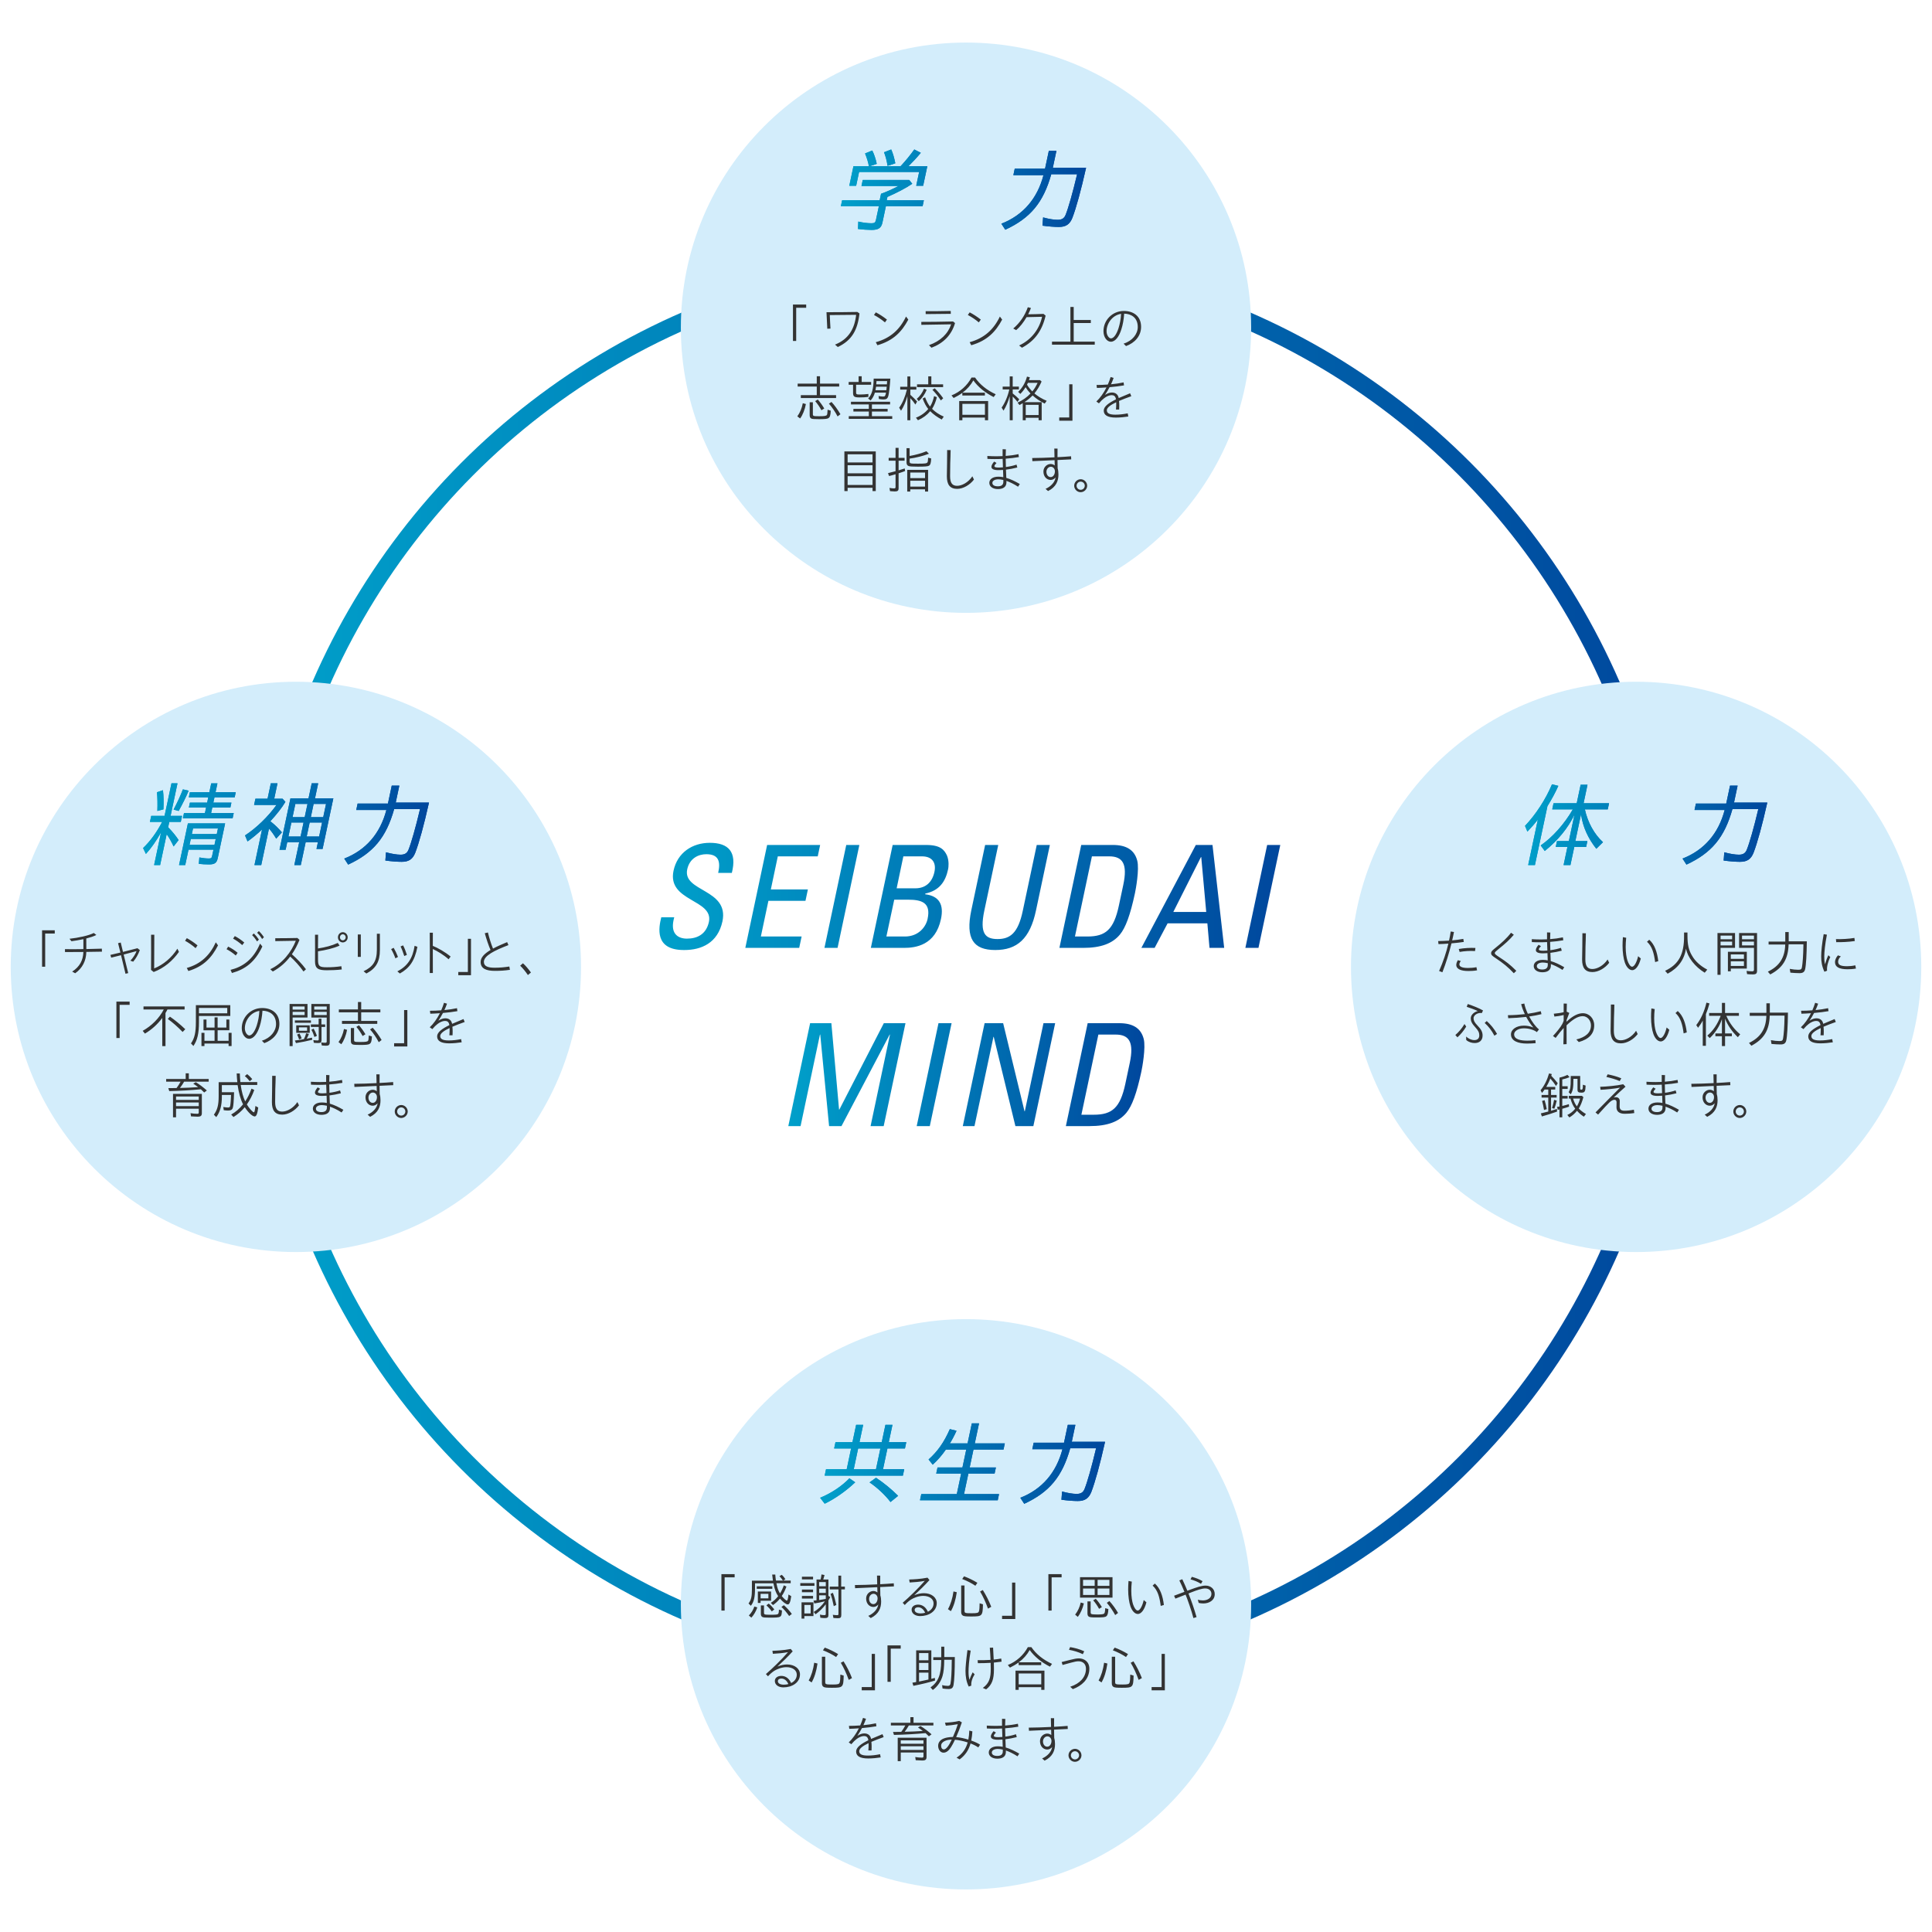<?xml version="1.0" encoding="utf-8"?>
<!-- Generator: Adobe Illustrator 26.3.1, SVG Export Plug-In . SVG Version: 6.00 Build 0)  -->
<svg version="1.1" id="レイヤー_1" xmlns="http://www.w3.org/2000/svg" xmlns:xlink="http://www.w3.org/1999/xlink" x="0px"
	 y="0px" viewBox="0 0 450 450" style="enable-background:new 0 0 450 450;" xml:space="preserve">
<style type="text/css">
	.st0{fill:none;stroke:url(#SVGID_1_);stroke-width:4;stroke-miterlimit:10;}
	.st1{fill:#D3EDFB;}
	
		.st2{clip-path:url(#SVGID_00000054255003735085342210000011512394274612951991_);fill:url(#SVGID_00000093879392687948047670000014382939226679058830_);}
	.st3{fill:#333333;}
	
		.st4{clip-path:url(#SVGID_00000037663797048567023540000000572912742273714828_);fill:url(#SVGID_00000006668094582205203720000011057290484153436321_);}
	
		.st5{clip-path:url(#SVGID_00000133509278765060725680000000303278908430381449_);fill:url(#SVGID_00000134953801207561082590000015782170149719004081_);}
	
		.st6{clip-path:url(#SVGID_00000080922228585619998980000010305158051218726036_);fill:url(#SVGID_00000096781620318817551110000005906136329392011404_);}
	.st7{fill:url(#SVGID_00000183941450526862814480000002754001657706812318_);}
	.st8{fill:url(#SVGID_00000151519085385161589930000013330303965750230669_);}
</style>
<linearGradient id="SVGID_1_" gradientUnits="userSpaceOnUse" x1="59.003" y1="225" x2="390.997" y2="225">
	<stop  offset="0" style="stop-color:#00A0CA"/>
	<stop  offset="1" style="stop-color:#00479D"/>
</linearGradient>
<circle class="st0" cx="225" cy="225" r="163.997"/>
<path class="st1" d="M225,142.748c36.681,0,66.417-29.736,66.417-66.417
	c0-36.683-29.736-66.419-66.417-66.419S158.583,39.648,158.583,76.331
	C158.583,113.012,188.319,142.748,225,142.748"/>
<g>
	<defs>
		<path id="SVGID_00000116204466086248570440000002708538670557053602_" d="M200.952,41.918l-0.298,1.401h8.634
			c-1.263,0.67-2.84,1.385-4.077,1.814l-0.321,1.511h-8.742l-0.293,1.382h8.85l-0.675,3.173
			c-0.134,0.628-0.342,0.799-1.012,0.799c-0.97,0-1.98-0.129-3.109-0.389l-0.066,1.727
			c1.029,0.131,2.242,0.216,3.17,0.216c1.598,0,2.256-0.452,2.526-1.724l0.806-3.8h8.548
			l0.295-1.382h-8.655l0.164-0.778c2.263-0.993,4.253-2.027,5.787-3.062l-0.696-0.886H200.952z
			 M244.296,35.118l-0.886,4.166h-7.057l-0.321,1.511h7.013c-1.42,5.462-4.771,9.347-9.808,11.31
			l0.911,1.403c5.867-2.72,8.857-6.324,10.715-12.929h6.019c-1.029,4.337-2.041,7.877-2.678,9.454
			c-0.323,0.82-0.872,1.165-1.844,1.165c-0.883,0-2.074-0.192-3.4-0.56l-0.15,1.921
			c1.385,0.194,2.83,0.302,3.8,0.302c1.661,0,2.568-0.607,3.175-2.137
			c0.879-2.31,1.978-6.261,3.189-11.657h-7.749l0.841-3.95H244.296z M205.907,35.462
			c0.377,0.972,0.654,2.008,0.818,3.173l1.811-0.602c-0.269-1.382-0.576-2.376-0.958-3.219
			L205.907,35.462z M209.776,38.701h-7.146l1.584-0.539c-0.272-1.275-0.637-2.289-1.045-3.109
			l-1.68,0.691c0.41,1.015,0.771,2.158,0.883,2.957h-3.585l-0.972,4.576h1.598l0.684-3.215h13.986
			l-0.682,3.215h1.617l0.975-4.576h-4.382c0.9-0.886,1.959-2.008,2.861-3.107l-1.518-0.78
			C211.999,36.154,210.922,37.47,209.776,38.701"/>
	</defs>
	
		<linearGradient id="SVGID_00000158708881029779024150000010941503695505509536_" gradientUnits="userSpaceOnUse" x1="195.856" y1="44.182" x2="252.975" y2="44.182">
		<stop  offset="0" style="stop-color:#00A0CA"/>
		<stop  offset="1" style="stop-color:#00479D"/>
	</linearGradient>
	
		<use xlink:href="#SVGID_00000116204466086248570440000002708538670557053602_"  style="overflow:visible;fill:url(#SVGID_00000158708881029779024150000010941503695505509536_);"/>
	<clipPath id="SVGID_00000124151718266944266710000011218975029250362511_">
		<use xlink:href="#SVGID_00000116204466086248570440000002708538670557053602_"  style="overflow:visible;"/>
	</clipPath>
	
		<linearGradient id="SVGID_00000030476335589060456210000008649726951362843036_" gradientUnits="userSpaceOnUse" x1="-318.527" y1="1494.653" x2="-316.184" y2="1494.653" gradientTransform="matrix(24.378 0 0 -24.378 7961.037 36481.414)">
		<stop  offset="0" style="stop-color:#00A0CA"/>
		<stop  offset="1" style="stop-color:#00479D"/>
	</linearGradient>
	
		<rect x="195.856" y="34.813" style="clip-path:url(#SVGID_00000124151718266944266710000011218975029250362511_);fill:url(#SVGID_00000030476335589060456210000008649726951362843036_);" width="57.12" height="18.738"/>
</g>
<g>
	<path class="st3" d="M251.711,114.085c-0.523,0-0.954-0.429-0.954-0.94c0-0.537,0.431-0.965,0.954-0.965
		s0.954,0.429,0.954,0.954C252.664,113.656,252.233,114.085,251.711,114.085 M251.699,114.643
		c0.825,0,1.523-0.696,1.523-1.509c0-0.815-0.698-1.511-1.5-1.511
		c-0.825,0-1.523,0.684-1.523,1.511C250.199,113.947,250.886,114.643,251.699,114.643 M244.719,111.121
		c-0.616,0-0.986-0.593-0.986-1.221c0-0.672,0.476-1.183,1.033-1.183
		c0.546,0,0.942,0.487,0.942,1.068C245.708,110.484,245.323,111.121,244.719,111.121 M244.114,114.375
		c1.896-0.951,2.418-2.371,2.418-3.859c0-0.558-0.059-0.998-0.185-1.429
		c-0.023-0.605-0.023-1.265-0.035-1.94c1.15-0.059,2.242-0.105,3.196-0.152l-0.035-0.719
		c-0.93,0.082-2.022,0.15-3.161,0.209c0-0.687,0-1.371,0.012-1.999l-0.757-0.012
		c0.012,0.569,0.023,1.312,0.047,2.046c-1.79,0.094-3.66,0.15-5.195,0.162l0.047,0.733
		l5.166-0.232l0.035,1.232c-0.244-0.199-0.581-0.349-0.951-0.349c-0.764,0-1.682,0.651-1.682,1.767
		c0,1.186,0.778,1.952,1.682,1.952c0.347,0,0.822-0.138,1.15-0.605
		c-0.141,1.104-1.057,2.116-2.334,2.685L244.114,114.375z M231.143,112.482
		c0-0.522,0.593-0.836,1.382-0.836c0.302,0,0.698,0.045,1.174,0.15v0.408
		c0,0.848-0.605,1.068-1.291,1.068C231.654,113.272,231.143,112.993,231.143,112.482 M232.432,113.912
		c1.106,0,1.989-0.408,1.989-1.593c0-0.068,0-0.173-0.012-0.314c0.754,0.267,1.661,0.675,2.718,1.361
		l0.408-0.628c-1.08-0.628-2.128-1.139-3.149-1.429c-0.012-0.443-0.035-0.954-0.059-1.464
		c-0.012-0.141-0.012-0.291-0.023-0.455c0.825-0.091,1.732-0.267,2.65-0.499l-0.185-0.675
		c-0.687,0.244-1.605,0.443-2.477,0.558c-0.023-0.684-0.035-1.418-0.047-1.94
		c1.071-0.082,2.104-0.197,3.069-0.373l-0.094-0.687c-0.977,0.211-1.963,0.349-2.976,0.419
		c0-0.511,0.012-0.942,0.047-1.535l-0.766-0.035c-0.012,0.525,0,1.071,0,1.617
		c-0.466,0.023-0.93,0.035-1.408,0.035c-0.696,0-1.418-0.023-2.149-0.07l0.023,0.675
		c0.558,0.035,1.115,0.047,1.696,0.047c0.616,0,1.232-0.012,1.849-0.047
		c0.012,0.546,0.035,1.312,0.068,1.975c-0.347,0.035-0.661,0.047-0.94,0.047
		c-0.722,0-1.047-0.094-1.047-0.326c0-0.173,0.164-0.408,0.487-0.743l-0.546-0.326
		c-0.417,0.487-0.637,0.907-0.637,1.23c0,0.49,0.499,0.769,1.661,0.769
		c0.302,0,0.651-0.012,1.045-0.047c0,0.141,0.012,0.255,0.012,0.361
		c0.023,0.464,0.035,0.918,0.047,1.324c-0.373-0.08-0.766-0.115-1.139-0.115
		c-1.382,0-2.116,0.64-2.116,1.441C230.433,113.33,231.234,113.912,232.432,113.912 M222.947,113.865
		c1.394,0,2.941-0.907,3.906-2.163l-0.373-0.766c-0.977,1.476-2.477,2.219-3.545,2.219
		c-1.139,0-1.638-0.672-1.638-2.242c0-0.719,0.012-2.207,0.033-2.987
		c0.042-0.696,0.077-2.395,0.089-3.091l-0.808-0.012c0.012,0.696,0,2.427-0.023,3.149
		c-0.023,0.766-0.047,2.231-0.047,2.964C220.541,112.855,221.239,113.865,222.947,113.865
		 M212.021,111.969h3.44v1.371h-3.44V111.969z M212.021,110.064h3.44v1.291h-3.44V110.064z
		 M211.311,114.493h0.71v-0.511h3.44v0.511h0.708v-5.056h-4.857V114.493z M213.776,108.694
		c1.603,0,2.324-0.059,2.591-0.211c0.349-0.197,0.476-0.649,0.523-1.696l-0.71-0.185
		c-0.033,0.661-0.056,0.94-0.162,1.092c-0.152,0.255-0.593,0.302-2.209,0.302
		c-1.858,0-1.94-0.023-1.94-0.558v-0.616c1.464-0.197,3.137-0.616,4.499-1.139l-0.581-0.581
		c-1.104,0.464-2.523,0.86-3.918,1.104v-1.814h-0.722v3.325c0,0.441,0.176,0.731,0.501,0.836
		C211.904,108.647,212.544,108.694,213.776,108.694 M208.394,114.469c0.684,0,0.907-0.173,0.907-0.754
		v-3.477c0.546-0.173,1.092-0.358,1.511-0.523l-0.082-0.605c-0.698,0.22-0.907,0.291-1.429,0.443
		v-2.245h1.394v-0.661h-1.394v-2.327h-0.71v2.327h-1.603v0.661h1.603v2.441
		c-0.581,0.162-1.209,0.326-1.755,0.452l0.244,0.675c0.466-0.103,1.012-0.255,1.511-0.417v2.976
		c0,0.244-0.094,0.323-0.361,0.323s-0.593-0.033-1.057-0.115l0.129,0.754
		C207.672,114.434,208.139,114.469,208.394,114.469 M197.429,110.912h5.799v2.048h-5.799V110.912z
		 M197.429,108.365h5.799v1.884h-5.799V108.365z M197.429,105.821h5.799v1.896h-5.799V105.821z
		 M196.674,114.387h0.754v-0.766h5.801v0.766h0.754v-9.239h-7.31V114.387z"/>
	<path class="st3" d="M259.909,97.261c0.954,0,2.092-0.117,2.894-0.246l-0.138-0.743
		c-0.977,0.197-1.919,0.314-2.861,0.314c-1.5,0-1.999-0.384-1.999-1.036
		c0-0.616,0.872-1.23,2.174-1.858c0.012,0.173,0.012,0.349,0.012,0.522
		c0,0.429-0.035,0.848-0.059,1.174h0.743c0.012-0.255,0.023-0.546,0.023-0.895
		c0-0.314-0.012-0.687-0.059-1.104c0.862-0.373,1.849-0.745,2.861-1.106l-0.279-0.684
		c-0.919,0.382-1.837,0.754-2.65,1.115c-0.164-0.883-0.78-1.291-1.582-1.291
		c-0.429,0-1.001,0.141-1.614,0.558c0.37-0.546,0.731-1.162,1.068-1.799
		c1.197-0.105,2.418-0.246,3.36-0.419l-0.094-0.698c-0.918,0.199-1.919,0.349-2.929,0.443
		c0.232-0.499,0.44-1,0.604-1.488l-0.698-0.209c-0.185,0.605-0.408,1.197-0.651,1.755
		c-0.907,0.068-1.79,0.103-2.627,0.103l0.082,0.687c0.651-0.012,1.418-0.059,2.231-0.117
		c-0.661,1.314-1.476,2.453-2.36,3.278l0.605,0.431c0.525-0.605,0.745-0.836,1.197-1.186
		c0.511-0.408,1.197-0.722,1.732-0.722c0.501,0,0.918,0.164,1.036,0.977
		c-1.664,0.813-2.847,1.65-2.847,2.615C257.085,96.701,257.978,97.261,259.909,97.261 M246.717,97.992
		h3.079v-8.484h-0.754v7.73h-2.324V97.992z M238.913,94.297h2.999v2.371h-2.999V94.297z M240.445,91.169
		c-0.487-0.487-0.883-0.986-1.23-1.567c0.068-0.141,0.15-0.302,0.209-0.431h2.254
		C241.316,89.948,240.935,90.588,240.445,91.169 M238.214,97.887h0.698v-0.581h2.997v0.581h0.722v-4.218
		h-4.032c0.754-0.49,1.347-0.965,1.917-1.558c0.79,0.722,1.696,1.326,2.814,1.896l0.464-0.651
		c-1.092-0.455-2.081-1.059-2.859-1.72c0.731-0.918,1.139-1.593,1.673-2.767l-0.373-0.337h-2.568
		c0.047-0.127,0.094-0.279,0.209-0.663l-0.672-0.15c-0.361,1.394-1.083,2.638-2.057,3.557
		l0.499,0.476c0.476-0.464,0.872-0.975,1.232-1.567c0.337,0.534,0.628,0.916,0.986,1.289l0.164,0.176
		c-0.792,0.848-1.802,1.567-3.011,2.137l0.44,0.558c0.349-0.185,0.361-0.197,0.616-0.347
		l0.141-0.082V97.887z M235.18,97.887h0.698v-5.52c0.394,0.384,0.731,0.757,1.127,1.244l0.396-0.616
		c-0.478-0.487-1.012-0.965-1.523-1.359v-0.93h1.441v-0.663h-1.441v-2.371h-0.698v2.371h-1.638v0.663
		h1.546c-0.349,1.579-1.024,3.173-1.79,4.229l0.441,0.71c0.593-0.93,1.068-2.046,1.441-3.372
		V97.887z M224.158,94.063h5.253v2.545h-5.253V94.063z M223.413,97.887h0.745v-0.626h5.253v0.626h0.743
		v-4.473h-6.741V97.887z M222.122,92.704c0.769-0.373,1.396-0.743,2.024-1.209v0.628h5.253V91.46
		h-5.22c1.094-0.801,1.931-1.767,2.535-2.859c1.115,1.558,2.744,2.882,4.731,3.882l0.476-0.651
		c-2.069-0.954-3.707-2.277-4.81-3.894h-0.827c-1.01,1.884-2.65,3.348-4.66,4.161L222.122,92.704z
		 M213.811,97.887c1.197-0.546,2.092-1.207,2.859-2.113c0.71,0.731,1.675,1.418,2.673,1.94
		l0.478-0.675c-1.106-0.487-1.942-1.045-2.72-1.811c0.452-0.687,0.883-1.734,1.115-2.709
		l-0.651-0.255c-0.185,0.883-0.499,1.743-0.907,2.381l-0.033,0.059
		c-0.419-0.511-0.815-1.254-1.153-2.172l-0.569,0.302c0.361,0.986,0.804,1.823,1.303,2.427
		c-0.778,0.918-1.72,1.582-2.87,2.024L213.811,97.887z M213.996,93.449
		c0.804-0.745,1.42-1.617,1.849-2.662l-0.628-0.258c-0.358,0.93-0.975,1.79-1.685,2.371
		L213.996,93.449z M219.146,93.273l0.546-0.511c-0.675-0.93-1.312-1.685-1.975-2.313l-0.546,0.337
		C217.961,91.6,218.624,92.448,219.146,93.273 M211.346,97.887h0.687V92.739
		c0.419,0.429,0.836,0.965,1.174,1.488l0.408-0.698c-0.419-0.476-0.965-1.033-1.582-1.568v-1.221
		h1.406v-0.651h-1.406v-2.406h-0.687v2.406h-1.673v0.651h1.558c-0.373,1.614-1.036,3.196-1.802,4.218
		l0.44,0.71c0.605-0.907,1.118-2.104,1.476-3.404V97.887z M213.591,90.171h6.078v-0.651h-2.741
		v-1.86h-0.722v1.86h-2.615V90.171z M197.695,97.561h10.124v-0.626h-4.731v-1.082h3.66v-0.626h-3.66
		v-1.024h4.232V93.576h-9.115v0.628h4.161v1.024h-3.592v0.626h3.592v1.082h-4.672V97.561z
		 M203.914,90.89c0.059-0.291,0.105-0.558,0.141-0.813h2.474c-0.047,0.558-0.047,0.605-0.08,0.813
		H203.914z M204.099,89.52c0.023-0.185,0.035-0.314,0.047-0.64v-0.117h2.488l-0.047,0.56
		l-0.012,0.197H204.099z M202.787,93.273c0.44-0.487,0.79-1.104,0.989-1.825h2.591
		c-0.152,0.815-0.244,0.918-0.687,0.918c-0.302,0-0.64-0.047-1.045-0.127l0.08,0.696
		c0.408,0.07,0.78,0.105,1.071,0.105c0.663,0,0.93-0.185,1.115-0.778
		c0.162-0.537,0.361-2.233,0.476-4.079h-3.88c-0.047,2.427-0.408,3.695-1.291,4.649L202.787,93.273z
		 M200.149,92.566c0.79,0,1.5-0.035,2.116-0.117v-0.687c-0.651,0.082-1.385,0.129-1.966,0.129
		c-0.79,0-0.895-0.059-0.895-0.501v-1.776h3.501v-0.64h-2.198v-1.338h-0.722v1.338h-2.313v0.64h1.024
		v1.905C198.696,92.355,198.975,92.566,200.149,92.566 M186.362,97.47
		c0.593-0.778,1.115-2.081,1.347-3.36l-0.722-0.197c-0.209,1.15-0.672,2.254-1.277,3.058
		L186.362,97.47z M190.743,97.631c1.336,0,1.917-0.056,2.184-0.22
		c0.384-0.22,0.525-0.675,0.569-1.755l-0.731-0.232l-0.012,0.173
		c-0.023,0.616-0.07,0.907-0.141,1.036c-0.138,0.244-0.558,0.314-1.846,0.314
		c-1.326,0-1.432-0.035-1.432-0.513v-2.741h-0.743v3.009c0,0.431,0.117,0.675,0.408,0.804
		C189.22,97.596,189.673,97.631,190.743,97.631 M195.09,96.994l0.663-0.513
		c-0.687-1.15-1.373-2.092-2.081-2.859l-0.605,0.396C193.811,94.855,194.544,95.935,195.09,96.994
		 M191.325,95.551l0.661-0.405c-0.476-0.804-0.975-1.488-1.509-2.092l-0.605,0.373
		C190.476,94.145,190.929,94.808,191.325,95.551 M186.524,92.716h8.217v-0.675h-3.742v-2.01h4.464
		v-0.675h-4.464v-1.72h-0.757v1.72h-4.452v0.675h4.452v2.01h-3.718V92.716z"/>
	<path class="st3" d="M257.74,77.146c0-1.732,1.277-3.721,3.381-4.047
		c-0.07,1.279-0.279,2.336-0.605,3.372c-0.452,1.394-1.115,2.348-1.755,2.348
		C258.321,78.819,257.74,78.109,257.74,77.146 M262.272,80.609c2.022-0.733,3.51-2.336,3.51-4.475
		c0-2.568-1.87-3.707-4.009-3.707c-2.673,0-4.754,2.137-4.754,4.707c0,1.418,0.813,2.463,1.72,2.463
		c1.071,0,1.942-1.265,2.442-2.87c0.337-1.022,0.581-2.336,0.663-3.672
		c1.591,0.033,3.161,0.883,3.161,3.114c0,1.626-1.244,3.231-3.301,3.871L262.272,80.609z
		 M245.029,80.284h9.96v-0.71h-4.904v-4.335h3.988v-0.708h-3.988v-3.034h-0.766v8.077h-4.29V80.284z
		 M238.037,80.994c2.941-1.582,4.672-3.894,5.509-7.474l-0.487-0.408
		c-1.279,0.059-2.568,0.082-3.58,0.094c0.244-0.487,0.476-0.989,0.651-1.464l-0.733-0.185
		c-0.684,1.952-1.837,3.636-3.393,4.963l0.684,0.373c0.86-0.71,1.734-1.825,2.418-3.023
		c0.954-0.012,2.324-0.035,3.615-0.082c-0.581,2.697-2.359,5.3-5.347,6.682L238.037,80.994z
		 M226.228,80.413c3.721-1.071,5.684-3.151,7.196-5.975l-0.534-0.71
		c-1.406,2.964-3.604,5.045-7.043,5.975L226.228,80.413z M227.983,75.089l0.466-0.651
		c-0.895-0.698-1.708-1.221-2.591-1.685l-0.431,0.614C226.251,73.798,227.182,74.403,227.983,75.089
		 M216.959,80.994c2.732-1.024,4.66-2.908,5.487-5.743l-0.455-0.373
		c-3.034,0.07-5.288,0.094-7.404,0.094l0.012,0.687c2.139-0.023,4.278-0.059,6.94-0.117
		c-0.71,2.151-2.453,3.906-5.162,4.848L216.959,80.994z M215.612,73.158
		c1.767,0,3.475-0.023,5.846-0.059l-0.012-0.672c-2.289,0.045-3.976,0.068-5.846,0.056
		L215.612,73.158z M204.367,80.413c3.721-1.071,5.684-3.151,7.196-5.975l-0.534-0.71
		c-1.406,2.964-3.604,5.045-7.043,5.975L204.367,80.413z M206.122,75.089l0.466-0.651
		c-0.895-0.698-1.708-1.221-2.591-1.685l-0.431,0.614C204.39,73.798,205.321,74.403,206.122,75.089
		 M195.145,80.825c3.299-1.553,4.614-3.981,5.045-7.817l-0.501-0.349
		c-2.521,0.047-5.159,0.07-7.182,0.059c0.068,1.284,0.127,2.561,0.185,3.852l0.743-0.035
		c-0.056-1.045-0.127-2.104-0.162-3.149l6.137-0.059c-0.349,3.173-1.685,5.649-4.916,6.94
		L195.145,80.825z M184.695,79.412h0.754v-7.73h2.327v-0.754h-3.081V79.412z"/>
</g>
<path class="st1" d="M225,440.089c36.681,0,66.417-29.736,66.417-66.417
	c0-36.683-29.736-66.419-66.417-66.419s-66.417,29.736-66.417,66.419
	C158.583,410.353,188.319,440.089,225,440.089"/>
<g>
	<defs>
		<path id="SVGID_00000038373113367349874960000013399990619559686308_" d="M191.026,348.861l1.066,1.382
			c2.402-1.146,5.073-3.046,7.104-4.988l-1.357-0.928C196.069,346.162,193.651,347.781,191.026,348.861
			 M202.538,345.276c1.867,1.275,3.662,2.98,4.878,4.576l1.776-1.443
			c-1.586-1.579-3.313-3.001-5.15-4.211L202.538,345.276z M199.879,337.378h5.181l-1.029,4.834h-5.178
			L199.879,337.378z M206.231,331.874l-0.858,4.035h-5.183l0.86-4.035h-1.642l-0.858,4.035h-3.95
			l-0.312,1.469h3.95l-1.026,4.834h-4.815l-0.316,1.49h18.217l0.316-1.49h-4.944l1.031-4.834h4.077
			l0.312-1.469h-4.077l0.858-4.035H206.231z M248.711,331.874l-0.886,4.164h-7.06l-0.321,1.514h7.018
			c-1.422,5.459-4.773,9.344-9.808,11.31l0.909,1.404c5.867-2.72,8.857-6.326,10.715-12.931h6.022
			c-1.031,4.339-2.041,7.88-2.678,9.454c-0.326,0.822-0.874,1.167-1.844,1.167
			c-0.886,0-2.076-0.194-3.4-0.56l-0.15,1.921c1.382,0.192,2.828,0.3,3.8,0.3
			c1.661,0,2.566-0.605,3.173-2.137c0.879-2.31,1.978-6.261,3.191-11.657h-7.751l0.841-3.948H248.711z
			 M226.358,331.527l-0.991,4.663h-4.124c0.412-0.626,1.059-1.835,1.551-2.936l-1.558-0.387
			c-1.336,3.041-2.828,5.178-4.958,7.078l0.972,1.209c1.097-0.993,2.123-2.158,3.058-3.519h4.749
			l-0.886,4.166h-5.806l-0.302,1.425h5.806l-1.012,4.771h-8.269l-0.307,1.446h18.11l0.307-1.446
			h-8.159l1.015-4.771h6.108l0.302-1.425h-6.108l0.886-4.166h6.994l0.307-1.446h-6.994l0.991-4.663
			H226.358z"/>
	</defs>
	
		<linearGradient id="SVGID_00000146474789781253444070000007907838637939485102_" gradientUnits="userSpaceOnUse" x1="191.026" y1="340.896" x2="257.392" y2="340.896">
		<stop  offset="0" style="stop-color:#00A0CA"/>
		<stop  offset="1" style="stop-color:#00479D"/>
	</linearGradient>
	
		<use xlink:href="#SVGID_00000038373113367349874960000013399990619559686308_"  style="overflow:visible;fill:url(#SVGID_00000146474789781253444070000007907838637939485102_);"/>
	<clipPath id="SVGID_00000096749540467887201600000018101988906376362684_">
		<use xlink:href="#SVGID_00000038373113367349874960000013399990619559686308_"  style="overflow:visible;"/>
	</clipPath>
	
		<linearGradient id="SVGID_00000061465094627062879820000011783029560865451432_" gradientUnits="userSpaceOnUse" x1="-321.198" y1="1481.594" x2="-318.855" y2="1481.594" gradientTransform="matrix(28.323 0 0 -28.323 9288.336 42304.176)">
		<stop  offset="0" style="stop-color:#00A0CA"/>
		<stop  offset="1" style="stop-color:#00479D"/>
	</linearGradient>
	
		<rect x="191.027" y="331.527" style="clip-path:url(#SVGID_00000096749540467887201600000018101988906376362684_);fill:url(#SVGID_00000061465094627062879820000011783029560865451432_);" width="66.365" height="18.738"/>
</g>
<g>
	<path class="st3" d="M250.383,409.801c-0.523,0-0.951-0.429-0.951-0.942c0-0.534,0.429-0.963,0.951-0.963
		c0.525,0,0.954,0.429,0.954,0.951C251.336,409.372,250.907,409.801,250.383,409.801 M250.371,410.359
		c0.827,0,1.523-0.696,1.523-1.511c0-0.813-0.696-1.509-1.5-1.509
		c-0.825,0-1.521,0.684-1.521,1.509C248.874,409.663,249.558,410.359,250.371,410.359 M243.918,406.837
		c-0.616,0-0.986-0.593-0.986-1.221c0-0.672,0.476-1.186,1.033-1.186c0.546,0,0.942,0.49,0.942,1.071
		C244.907,406.197,244.523,406.837,243.918,406.837 M243.314,410.092
		c1.896-0.954,2.418-2.371,2.418-3.859c0-0.558-0.059-0.998-0.185-1.429
		c-0.023-0.604-0.023-1.268-0.035-1.94c1.15-0.059,2.242-0.105,3.196-0.152l-0.035-0.719
		c-0.93,0.08-2.022,0.15-3.161,0.209c0-0.687,0-1.371,0.012-1.999l-0.757-0.012
		c0.012,0.569,0.023,1.312,0.047,2.046c-1.79,0.094-3.66,0.15-5.195,0.162l0.047,0.733
		l5.166-0.232l0.035,1.23c-0.244-0.197-0.581-0.347-0.951-0.347c-0.764,0-1.682,0.649-1.682,1.767
		c0,1.186,0.778,1.952,1.682,1.952c0.347,0,0.822-0.138,1.15-0.605
		c-0.141,1.104-1.057,2.116-2.334,2.685L243.314,410.092z M231.015,408.198
		c0-0.525,0.593-0.836,1.382-0.836c0.302,0,0.696,0.045,1.174,0.15v0.408
		c0,0.848-0.605,1.068-1.291,1.068C231.525,408.988,231.015,408.709,231.015,408.198 M232.303,409.628
		c1.104,0,1.987-0.408,1.987-1.593c0-0.07,0-0.173-0.012-0.314c0.757,0.267,1.664,0.675,2.72,1.361
		l0.408-0.628c-1.08-0.628-2.127-1.139-3.149-1.429c-0.012-0.443-0.035-0.954-0.059-1.464
		c-0.012-0.141-0.012-0.291-0.023-0.455c0.825-0.094,1.732-0.267,2.65-0.499l-0.187-0.675
		c-0.684,0.244-1.603,0.443-2.474,0.558c-0.023-0.684-0.035-1.418-0.047-1.94
		c1.068-0.082,2.104-0.199,3.069-0.373l-0.094-0.687c-0.977,0.211-1.963,0.349-2.976,0.419
		c0-0.511,0.012-0.942,0.047-1.535l-0.769-0.035c-0.012,0.525,0,1.071,0,1.617
		c-0.464,0.023-0.928,0.035-1.406,0.035c-0.696,0-1.418-0.023-2.149-0.07l0.021,0.675
		c0.56,0.035,1.118,0.047,1.699,0.047c0.616,0,1.23-0.012,1.846-0.047
		c0.012,0.546,0.035,1.312,0.07,1.975c-0.349,0.035-0.663,0.047-0.942,0.047
		c-0.719,0-1.045-0.094-1.045-0.326c0-0.173,0.162-0.408,0.487-0.745l-0.546-0.323
		c-0.417,0.487-0.64,0.904-0.64,1.23c0,0.49,0.501,0.769,1.664,0.769
		c0.302,0,0.649-0.012,1.045-0.047c0,0.138,0.012,0.255,0.012,0.361
		c0.023,0.464,0.035,0.918,0.047,1.324c-0.373-0.082-0.769-0.115-1.139-0.115
		c-1.385,0-2.116,0.637-2.116,1.441C230.305,409.047,231.106,409.628,232.303,409.628 M219.21,406.617
		c0-0.487,0.314-0.872,0.895-1.127c0.431-0.197,0.907-0.279,1.582-0.302
		c-0.651,1.394-1.314,2.289-1.837,2.289C219.442,407.477,219.21,407.128,219.21,406.617
		 M219.791,408.233c0.464,0,0.883-0.258,1.268-0.687c0.672-0.757,1.209-2.022,1.371-2.324
		c0.895,0.07,1.964,0.302,2.964,0.628c-0.408,1.429-1.174,2.627-2.591,3.545l0.719,0.405
		c1.396-1.045,2.139-2.266,2.535-3.718c0.719,0.279,1.359,0.605,1.802,0.93l0.417-0.64
		c-0.452-0.314-1.197-0.663-2.057-0.965c0.141-0.663,0.223-1.371,0.267-2.139l-0.719-0.185
		c-0.023,0.743-0.094,1.441-0.22,2.104c-0.93-0.291-1.942-0.511-2.837-0.581
		c0.499-1.115,0.918-2.186,1.326-3.43l-0.605-0.347c-1.047,0.255-2.233,0.37-3.325,0.417l0.197,0.698
		c0.757-0.035,1.966-0.187,2.791-0.349c-0.244,0.813-0.616,1.802-1.139,2.976
		c-1.047,0.023-1.732,0.173-2.268,0.408c-0.813,0.358-1.174,0.998-1.174,1.65
		C218.512,407.442,218.978,408.233,219.791,408.233 M209.803,406.743h5.288v0.851h-5.288V406.743z
		 M209.803,405.361h5.288v0.792h-5.288V405.361z M209.095,410.209h0.708v-2.013h5.288v0.839
		c0,0.267-0.068,0.349-0.335,0.349c-0.478,0-1.036-0.047-1.582-0.141l0.117,0.745
		c0.534,0.035,1.174,0.068,1.521,0.068c0.757,0,1-0.209,1-0.848v-4.461h-6.718V410.209z
		 M216.359,404.421l0.616-0.466c-0.813-0.731-1.72-1.418-2.568-1.931l-0.593,0.337
		c0.464,0.302,0.813,0.569,1.127,0.815c-1.708,0.103-2.568,0.15-4.232,0.185
		c0.337-0.419,0.687-0.93,0.977-1.464h5.719v-0.628h-4.628v-1.312h-0.731v1.312h-4.546v0.628h3.36
		c-0.244,0.476-0.616,1.068-0.942,1.488c-0.722,0.023-0.918,0.023-1.919,0.023l0.223,0.687
		c2.418-0.047,5.195-0.211,7.357-0.419C215.813,403.885,216.127,404.187,216.359,404.421
		 M202.232,409.581c0.954,0,2.092-0.117,2.894-0.244l-0.138-0.745c-0.977,0.199-1.919,0.314-2.861,0.314
		c-1.5,0-1.999-0.382-1.999-1.033c0-0.616,0.872-1.232,2.174-1.86
		c0.012,0.173,0.012,0.349,0.012,0.522c0,0.431-0.035,0.848-0.059,1.174h0.743
		c0.012-0.255,0.023-0.546,0.023-0.895c0-0.314-0.012-0.684-0.056-1.104
		c0.86-0.373,1.846-0.743,2.859-1.104l-0.279-0.687c-0.918,0.384-1.837,0.757-2.65,1.115
		c-0.164-0.883-0.78-1.289-1.582-1.289c-0.429,0-0.998,0.138-1.614,0.558
		c0.37-0.546,0.731-1.162,1.068-1.802c1.197-0.105,2.418-0.244,3.36-0.419l-0.094-0.696
		c-0.918,0.197-1.919,0.349-2.929,0.44c0.232-0.499,0.441-0.998,0.605-1.488l-0.698-0.209
		c-0.185,0.605-0.405,1.197-0.651,1.755c-0.907,0.07-1.79,0.105-2.627,0.105l0.082,0.684
		c0.651-0.012,1.418-0.056,2.231-0.115c-0.661,1.312-1.476,2.451-2.36,3.278l0.605,0.429
		c0.525-0.605,0.745-0.836,1.197-1.186c0.513-0.405,1.197-0.719,1.732-0.719
		c0.501,0,0.918,0.162,1.036,0.975c-1.661,0.815-2.847,1.652-2.847,2.617
		C199.409,409.023,200.304,409.581,202.232,409.581"/>
	<path class="st3" d="M268.234,393.709h3.081v-8.487h-0.757v7.73h-2.324V393.709z M256.563,391.872
		c0.64-1.092,1.115-2.591,1.371-4.405l-0.766-0.187c-0.232,1.64-0.675,3.058-1.291,4.126
		L256.563,391.872z M265.211,391.279l0.754-0.419c-0.534-1.382-1.209-2.709-1.964-3.904l-0.64,0.335
		C264.026,388.386,264.675,389.792,265.211,391.279 M261.294,393.116c2.58,0,2.673-0.094,2.744-2.837
		l-0.78-0.244c0,0.86-0.059,1.558-0.15,1.837c-0.129,0.408-0.384,0.487-1.687,0.487
		c-1.556,0-1.685-0.047-1.685-0.604v-5.869h-0.778v6.137c0,0.49,0.138,0.769,0.452,0.918
		C259.677,393.07,260.12,393.116,261.294,393.116 M262.269,385.956l0.466-0.687
		c-0.942-0.581-2.081-1.139-3.105-1.511l-0.429,0.628C260.293,384.794,261.456,385.398,262.269,385.956
		 M249.885,393.43c1.033-0.373,1.963-0.954,2.638-1.675c0.581-0.628,1.209-1.673,1.209-3.079
		c0-1.64-1.209-2.406-2.418-2.406c-0.569,0-1.092,0.105-2.151,0.373
		c-0.708,0.173-1.23,0.314-1.881,0.476l0.209,0.687c0.651-0.176,1.197-0.337,1.999-0.546
		c0.895-0.234,1.268-0.314,1.732-0.314c0.942,0,1.722,0.569,1.722,1.755
		c0,1.068-0.455,1.975-1.036,2.591c-0.593,0.64-1.371,1.15-2.638,1.591L249.885,393.43z
		 M252.21,385.293l0.326-0.675c-1.15-0.534-2.198-0.79-3.29-0.975l-0.255,0.628
		C250.094,384.48,251.153,384.77,252.21,385.293 M237.275,389.78h5.253v2.545h-5.253V389.78z
		 M236.53,393.604h0.745v-0.628h5.253v0.628h0.743v-4.475h-6.741V393.604z M235.241,388.421
		c0.766-0.373,1.394-0.745,2.022-1.209v0.628h5.253v-0.663h-5.218
		c1.092-0.801,1.928-1.767,2.533-2.859c1.115,1.556,2.744,2.882,4.731,3.88l0.476-0.649
		c-2.069-0.954-3.707-2.28-4.81-3.894h-0.827c-1.01,1.881-2.65,3.346-4.66,4.161L235.241,388.421z
		 M225.639,392.838l0.593-0.223c-0.035-0.499,0.021-0.86,0.173-1.371
		c0.129-0.373,0.267-0.71,0.605-1.268l-0.455-0.464c-0.279,0.546-0.558,1.162-0.731,1.743
		c-0.152-0.452-0.232-1.092-0.232-1.825c0-0.942,0.08-2.545,0.499-4.974l-0.754-0.117
		c-0.314,2.418-0.455,4.047-0.455,4.848C224.882,390.396,225.058,391.708,225.639,392.838
		 M229.695,393.487c1.347-1.045,1.814-2.313,1.814-4.696c0-0.476-0.012-0.998-0.023-1.544
		c0.628-0.059,1.244-0.129,1.802-0.211l-0.082-0.731c-0.511,0.091-1.104,0.185-1.755,0.244
		c-0.035-0.907-0.082-1.849-0.141-2.791l-0.766,0.035c0.082,0.989,0.138,1.931,0.173,2.826
		c-0.94,0.059-1.964,0.091-3.009,0.068l0.056,0.698c0.907,0.012,1.942-0.023,2.976-0.082
		c0.012,0.478,0.023,0.942,0.023,1.385c0,2.069-0.291,3.334-1.849,4.464L229.695,393.487z
		 M214.064,391.664v-2.069h2.186v1.603C215.517,391.361,214.587,391.558,214.064,391.664 M214.064,387.327
		h2.186v1.65h-2.186V387.327z M214.064,385.037h2.186v1.673h-2.186V385.037z M212.741,392.662
		c2.057-0.405,3.648-0.801,5.045-1.232l-0.035-0.616c-0.419,0.117-0.49,0.141-0.825,0.223v-6.638
		h-3.533v7.381l-0.883,0.152L212.741,392.662z M217.272,393.627c1.059-0.754,1.884-1.964,2.256-3.231
		c0.267-0.942,0.394-2.081,0.405-3.8h1.755l-0.012,0.534c-0.009,2.266-0.115,4.091-0.291,5.009
		c-0.068,0.396-0.244,0.534-0.649,0.534c-0.396,0-0.883-0.07-1.303-0.173l0.105,0.79
		c0.476,0.07,0.975,0.117,1.382,0.117c0.733,0,1.045-0.244,1.174-0.93
		c0.197-1.059,0.302-3.383,0.302-6.521h-2.453v-2.406h-0.708v2.453h-1.86v0.651h1.849v0.173
		c-0.047,3.325-0.675,4.892-2.488,6.207L217.272,393.627z M206.714,391.732h0.757v-7.727h2.324v-0.757
		h-3.081V391.732z M200.714,393.709h3.079v-8.487h-0.754v7.73h-2.324V393.709z M189.04,391.872
		c0.64-1.092,1.115-2.591,1.373-4.405l-0.769-0.187c-0.232,1.64-0.675,3.058-1.289,4.126
		L189.04,391.872z M197.689,391.279l0.754-0.419c-0.534-1.382-1.209-2.709-1.963-3.904l-0.64,0.335
		C196.503,388.386,197.154,389.792,197.689,391.279 M193.771,393.116c2.58,0,2.673-0.094,2.744-2.837
		l-0.778-0.244c0,0.86-0.059,1.558-0.152,1.837c-0.129,0.408-0.384,0.487-1.685,0.487
		c-1.558,0-1.687-0.047-1.687-0.604v-5.869h-0.778v6.137c0,0.49,0.141,0.769,0.455,0.918
		C192.157,393.07,192.597,393.116,193.771,393.116 M194.748,385.956l0.464-0.687
		c-0.942-0.581-2.081-1.139-3.102-1.511l-0.431,0.628C192.773,384.794,193.935,385.398,194.748,385.956
		 M181.182,391.593c0-0.419,0.361-0.628,0.804-0.628c0.708,0,1.3,0.487,1.638,1.291
		c-0.337,0.091-0.698,0.138-1.068,0.138C181.718,392.395,181.182,392.081,181.182,391.593
		 M182.461,393.023c1.964,0,3.871-1.068,3.871-3.034c0-1.312-1.232-2.301-2.999-2.301
		c-0.651,0-1.418,0.141-2.242,0.476c1.197-1.104,2.395-2.254,3.545-3.533l-0.455-0.558
		c-1.755,0.337-3.231,0.396-4.276,0.431l0.115,0.696c0.977-0.045,2.418-0.162,3.522-0.382
		c-1.488,1.732-3.695,3.859-5.148,5.103l0.487,0.522c0.511-0.558,0.907-0.907,1.464-1.279
		c0.628-0.396,1.755-0.848,2.826-0.848c1.429,0,2.416,0.698,2.416,1.743
		c0,0.907-0.546,1.582-1.324,1.952c-0.569-1.312-1.523-1.661-2.277-1.661
		c-0.954,0-1.511,0.523-1.511,1.174C180.474,392.43,181.322,393.023,182.461,393.023"/>
	<path class="st3" d="M277.969,376.883l0.733-0.232c-0.558-1.919-1.15-3.674-1.884-5.499
		c0.244-0.103,0.501-0.197,0.733-0.291c1.244-0.487,2.395-0.883,3.161-0.883
		c0.918,0,1.453,0.56,1.453,1.268c0,1.059-1.033,1.523-1.987,1.523c-0.326,0-0.86-0.059-1.186-0.173
		l0.209,0.754c0.22,0.07,0.687,0.129,1.071,0.129c1.336,0,2.662-0.698,2.662-2.174
		c0-1.232-0.954-1.987-2.139-1.987c-0.918,0-2.186,0.44-3.487,0.918l-0.745,0.279
		c-0.408-0.977-0.895-2.092-1.186-2.685l-0.687,0.279c0.337,0.663,0.815,1.732,1.186,2.662
		c-0.836,0.314-1.685,0.628-2.416,0.907l0.314,0.672c0.602-0.244,1.476-0.581,2.371-0.928
		C276.528,372.316,277.599,375.372,277.969,376.883 M279.736,368.898l0.361-0.616
		c-0.883-0.511-1.558-0.743-2.498-1.01l-0.302,0.593C278.224,368.132,278.864,368.375,279.736,368.898
		 M270.358,374.048l0.733-0.223c-0.258-2.102-0.848-3.88-2.104-4.986l-0.523,0.478
		C269.66,370.374,270.091,372.002,270.358,374.048 M265.035,375.929c0.687,0,1.511-0.836,1.987-2.72
		l-0.626-0.534c-0.302,1.396-0.907,2.453-1.396,2.453c-0.405,0-0.836-0.663-1.104-1.488
		c-0.209-0.663-0.396-1.743-0.396-3.102c0-0.745,0.035-1.326,0.117-2.151l-0.766-0.152
		c-0.059,0.792-0.082,1.441-0.082,1.989c0,1.579,0.22,3.032,0.534,3.927
		C263.688,375.245,264.339,375.929,265.035,375.929 M251.047,376.604
		c0.614-0.813,1.127-1.94,1.406-3.137l-0.733-0.211c-0.232,1.059-0.663,1.989-1.3,2.826
		L251.047,376.604z M255.323,376.733c1.638,0,2.092-0.047,2.371-0.279
		c0.291-0.223,0.431-0.745,0.464-1.675l-0.731-0.209c-0.023,0.698-0.094,1.068-0.22,1.232
		c-0.152,0.173-0.593,0.244-1.64,0.244c-0.546,0-1.127-0.035-1.289-0.094
		c-0.187-0.059-0.246-0.15-0.246-0.452v-2.5h-0.743v2.744c0,0.429,0.094,0.663,0.337,0.813
		C253.87,376.686,254.255,376.733,255.323,376.733 M259.751,376.185l0.663-0.499
		c-0.569-0.989-1.232-1.905-2.01-2.767l-0.605,0.408C258.519,374.163,259.217,375.198,259.751,376.185
		 M255.998,374.732l0.651-0.405c-0.466-0.78-0.942-1.418-1.42-1.942l-0.605,0.361
		C255.161,373.361,255.602,374.001,255.998,374.732 M255.649,369.99h2.755v1.511h-2.755V369.99z
		 M252.265,369.99h2.709v1.511h-2.709V369.99z M255.649,367.979h2.755v1.394h-2.755V367.979z
		 M252.265,367.979h2.709v1.394h-2.709V367.979z M251.558,372.117h7.566v-4.766h-7.566V372.117z
		 M244.191,375.128h0.754v-7.73h2.324v-0.754h-3.079V375.128z M233.403,377.103h3.081v-8.484h-0.754
		v7.73h-2.327V377.103z M221.48,375.269c0.64-1.094,1.115-2.594,1.371-4.407l-0.766-0.185
		c-0.234,1.64-0.675,3.058-1.291,4.126L221.48,375.269z M230.125,374.676l0.757-0.419
		c-0.534-1.382-1.209-2.709-1.966-3.906l-0.637,0.337C228.94,371.78,229.591,373.188,230.125,374.676
		 M226.21,376.511c2.58,0,2.673-0.091,2.741-2.835l-0.778-0.244c0,0.86-0.059,1.556-0.15,1.837
		c-0.129,0.405-0.384,0.487-1.687,0.487c-1.558,0-1.685-0.047-1.685-0.605v-5.869h-0.778v6.137
		c0,0.487,0.138,0.766,0.452,0.918C224.593,376.464,225.036,376.511,226.21,376.511 M227.185,369.352
		l0.466-0.687c-0.942-0.581-2.081-1.139-3.105-1.511l-0.429,0.628
		C225.21,368.188,226.372,368.792,227.185,369.352 M213.04,374.988c0-0.417,0.361-0.626,0.801-0.626
		c0.71,0,1.303,0.487,1.638,1.289c-0.335,0.094-0.696,0.141-1.068,0.141
		C213.574,375.791,213.04,375.477,213.04,374.988 M214.317,376.419c1.966,0,3.871-1.071,3.871-3.034
		c0-1.314-1.232-2.301-2.999-2.301c-0.649,0-1.418,0.138-2.242,0.476
		c1.197-1.104,2.395-2.254,3.545-3.533l-0.452-0.558c-1.755,0.337-3.231,0.396-4.278,0.429
		l0.117,0.698c0.975-0.047,2.416-0.162,3.522-0.384c-1.488,1.734-3.697,3.859-5.15,5.103
		l0.49,0.523c0.511-0.558,0.904-0.907,1.464-1.277c0.626-0.396,1.755-0.848,2.823-0.848
		c1.429,0,2.418,0.696,2.418,1.743c0,0.907-0.546,1.579-1.326,1.952
		c-0.569-1.312-1.523-1.661-2.277-1.661c-0.954,0-1.511,0.523-1.511,1.174
		C212.33,375.826,213.178,376.419,214.317,376.419 M203.421,373.629c-0.616,0-0.989-0.593-0.989-1.221
		c0-0.675,0.478-1.186,1.036-1.186c0.546,0,0.94,0.49,0.94,1.071
		C204.408,372.989,204.026,373.629,203.421,373.629 M202.815,376.883
		c1.896-0.954,2.42-2.371,2.42-3.859c0-0.558-0.059-0.998-0.187-1.429
		c-0.023-0.605-0.023-1.268-0.035-1.94c1.153-0.059,2.245-0.105,3.198-0.152l-0.035-0.722
		c-0.93,0.082-2.022,0.152-3.163,0.211c0-0.687,0-1.373,0.012-1.999l-0.754-0.012
		c0.012,0.569,0.023,1.312,0.047,2.046c-1.79,0.091-3.662,0.15-5.197,0.162l0.047,0.733
		l5.167-0.234l0.035,1.232c-0.244-0.197-0.579-0.349-0.949-0.349c-0.766,0-1.682,0.651-1.682,1.767
		c0,1.186,0.778,1.954,1.682,1.954c0.347,0,0.822-0.141,1.148-0.605
		c-0.141,1.104-1.057,2.116-2.331,2.685L202.815,376.883z M187.353,373.825h1.467v1.978h-1.467V373.825
		z M186.692,376.998h0.661v-0.581h2.116v-3.205h-2.777V376.998z M186.786,372.338h2.591v-0.614h-2.591
		V372.338z M190.795,372.675v-1.092h1.546v0.825C191.957,372.49,191.387,372.595,190.795,372.675
		 M194.201,374.104l0.593-0.279c-0.258-1.197-0.501-2.057-0.804-2.835l-0.546,0.267
		C193.7,371.942,193.932,372.78,194.201,374.104 M186.786,370.861h2.591v-0.626h-2.591V370.861z
		 M190.795,370.037h1.546v0.977h-1.546V370.037z M186.401,369.374h3.301v-0.637h-3.301V369.374z
		 M190.795,368.49h1.546v0.977h-1.546V368.49z M186.786,367.874h2.591v-0.626h-2.591V367.874z
		 M195.141,376.918c0.628,0,0.815-0.173,0.815-0.778v-5.94h0.834v-0.651h-0.86v-2.556h-0.661v2.556
		h-2.01v0.651h2.034v5.67c0,0.269-0.059,0.337-0.314,0.337c-0.267,0-0.616-0.035-1-0.091
		l0.141,0.743C194.433,376.895,194.839,376.918,195.141,376.918 M192.132,376.883
		c0.614,0,0.822-0.173,0.822-0.698v-3.428c0.129-0.197,0.223-0.373,0.431-0.754l-0.431-0.291v-3.815
		h-1.207c0.105-0.291,0.209-0.684,0.302-1.045l-0.71-0.138c-0.045,0.44-0.103,0.754-0.209,1.183
		h-0.942v4.848c-0.185,0.023-0.452,0.059-0.719,0.082l0.209,0.651
		c0.687-0.105,1.65-0.291,2.465-0.501c-0.757,1.071-1.617,1.896-2.617,2.488l0.443,0.534
		c0.907-0.663,1.661-1.406,2.371-2.324v2.186c0,0.279-0.059,0.335-0.361,0.335
		c-0.349,0-0.663-0.035-0.998-0.127l0.091,0.731C191.434,376.86,191.807,376.883,192.132,376.883
		 M175.009,376.778c0.569-0.605,1.068-1.453,1.382-2.383l-0.687-0.209
		c-0.255,0.778-0.708,1.511-1.289,2.092L175.009,376.778z M179.227,376.778
		c2.779,0,2.814-0.023,2.905-1.673l-0.708-0.197c0,0.534-0.07,0.907-0.209,1.022
		c-0.152,0.129-0.548,0.176-1.593,0.176c-1.582,0-1.673-0.023-1.673-0.513v-1.661h-0.733v1.975
		c0,0.384,0.129,0.628,0.408,0.745C177.856,376.745,178.24,376.778,179.227,376.778 M183.808,376.407
		l0.628-0.49c-0.605-0.813-1.232-1.5-1.86-2.034l-0.569,0.408
		C182.587,374.802,183.18,375.512,183.808,376.407 M179.761,375.337l0.593-0.476
		c-0.394-0.513-0.86-1-1.3-1.361l-0.546,0.408C178.995,374.36,179.426,374.838,179.761,375.337
		 M177.158,371.234h1.814v1.059h-1.814V371.234z M176.518,373.361h0.64v-0.525h2.442v-2.149h-3.081
		V373.361z M176.263,370.072h3.627v-0.59h-3.627V370.072z M174.892,374.013
		c0.722-0.918,0.965-1.952,0.965-4.058v-1.174h4.288c0.267,1.373,0.593,2.256,1.104,2.999
		c-0.499,0.64-1.045,1.139-1.72,1.558l0.513,0.511c0.626-0.441,1.092-0.86,1.626-1.509
		c0.663,0.79,1.429,1.359,1.814,1.359c0.396,0,0.616-0.523,0.813-1.919l-0.64-0.394
		c-0.091,0.951-0.22,1.418-0.382,1.418c-0.187,0-0.745-0.499-1.186-1.059
		c0.441-0.649,0.79-1.371,1.092-2.207l-0.616-0.279c-0.232,0.698-0.534,1.324-0.883,1.884
		c-0.431-0.722-0.628-1.268-0.836-2.383h3.325v-0.616h-1.767l0.534-0.314
		c-0.255-0.419-0.534-0.757-0.836-1.024l-0.548,0.302c0.246,0.244,0.616,0.733,0.804,1.036h-1.628
		c-0.082-0.569-0.115-0.872-0.15-1.396h-0.722c0.047,0.525,0.117,1.036,0.176,1.42h-4.895v1.952
		c0,1.79-0.173,2.533-0.79,3.358L174.892,374.013z M168.029,375.128h0.754v-7.73h2.327v-0.754h-3.081
		V375.128z"/>
</g>
<path class="st1" d="M447.501,225.208c0-36.681-29.736-66.417-66.417-66.417
	c-36.683,0-66.419,29.736-66.419,66.417s29.736,66.417,66.419,66.417
	C417.765,291.625,447.501,261.889,447.501,225.208"/>
<g>
	<defs>
		<path id="SVGID_00000147910702669287367080000001667064781873006257_" d="M402.956,182.994l-0.886,4.166h-7.06
			l-0.321,1.509h7.015c-1.418,5.462-4.771,9.347-9.808,11.312l0.911,1.403
			c5.867-2.718,8.855-6.326,10.713-12.929h6.024c-1.031,4.337-2.043,7.877-2.678,9.452
			c-0.328,0.82-0.876,1.167-1.846,1.167c-0.886,0-2.074-0.194-3.4-0.56l-0.15,1.921
			c1.385,0.192,2.828,0.3,3.8,0.3c1.661,0,2.566-0.602,3.175-2.135
			c0.879-2.31,1.978-6.263,3.189-11.659h-7.749l0.839-3.948H402.956z M368.161,182.779l-0.916,4.316
			h-5.398l-0.302,1.427h4.794c-1.952,3.388-4.759,6.537-7.486,8.393l0.956,1.298
			c3.133-2.547,5.387-5.333,6.91-8.442l-1.303,6.132h-2.762l-0.288,1.359h2.718l-0.897,4.232h1.596
			l0.9-4.232h2.762l0.288-1.359h-2.805l1.321-6.219c0.417,2.915,1.654,5.614,3.564,8.011l1.556-1.535
			c-2.027-1.835-3.554-4.597-4.225-7.638h5.333l0.302-1.427h-5.935l0.916-4.316H368.161z
			 M355.204,192.362l0.555,1.338c0.888-0.928,1.71-1.856,2.432-2.805l-2.252,10.598h1.575l2.919-13.728
			c0.949-1.535,1.865-3.196,2.535-4.726l-1.476-0.368C360.042,186.146,357.734,189.684,355.204,192.362"/>
	</defs>
	
		<linearGradient id="SVGID_00000112590810035729616890000006138096289437094812_" gradientUnits="userSpaceOnUse" x1="355.204" y1="192.082" x2="411.634" y2="192.082">
		<stop  offset="0" style="stop-color:#00A0CA"/>
		<stop  offset="1" style="stop-color:#00479D"/>
	</linearGradient>
	
		<use xlink:href="#SVGID_00000147910702669287367080000001667064781873006257_"  style="overflow:visible;fill:url(#SVGID_00000112590810035729616890000006138096289437094812_);"/>
	<clipPath id="SVGID_00000099634907930436769630000002826722346785368198_">
		<use xlink:href="#SVGID_00000147910702669287367080000001667064781873006257_"  style="overflow:visible;"/>
	</clipPath>
	
		<linearGradient id="SVGID_00000037685185787252404450000013965507388425088904_" gradientUnits="userSpaceOnUse" x1="-314.51" y1="1491.751" x2="-312.167" y2="1491.751" gradientTransform="matrix(24.085 0 0 -24.085 7930.132 36120.73)">
		<stop  offset="0" style="stop-color:#00A0CA"/>
		<stop  offset="1" style="stop-color:#00479D"/>
	</linearGradient>
	
		<rect x="355.204" y="182.671" style="clip-path:url(#SVGID_00000099634907930436769630000002826722346785368198_);fill:url(#SVGID_00000037685185787252404450000013965507388425088904_);" width="56.431" height="18.822"/>
</g>
<g>
	<path class="st3" d="M405.235,259.842c-0.525,0-0.954-0.431-0.954-0.942c0-0.534,0.429-0.965,0.954-0.965
		c0.523,0,0.951,0.431,0.951,0.954C406.186,259.411,405.757,259.842,405.235,259.842 M405.223,260.4
		c0.825,0,1.521-0.698,1.521-1.511s-0.696-1.511-1.497-1.511c-0.827,0-1.523,0.687-1.523,1.511
		C403.724,259.701,404.408,260.4,405.223,260.4 M398.243,256.878c-0.616,0-0.989-0.593-0.989-1.221
		c0-0.675,0.476-1.186,1.036-1.186c0.546,0,0.94,0.487,0.94,1.068
		C399.23,256.238,398.848,256.878,398.243,256.878 M397.636,260.133c1.896-0.954,2.42-2.371,2.42-3.859
		c0-0.558-0.059-1-0.187-1.429c-0.023-0.605-0.023-1.268-0.035-1.942
		c1.15-0.059,2.245-0.103,3.198-0.15l-0.035-0.722c-0.93,0.082-2.024,0.152-3.163,0.209
		c0-0.684,0-1.371,0.012-1.999l-0.754-0.012c0.012,0.569,0.023,1.314,0.047,2.046
		c-1.79,0.094-3.662,0.152-5.197,0.164l0.047,0.731l5.166-0.232l0.035,1.232
		c-0.244-0.197-0.579-0.349-0.951-0.349c-0.764,0-1.682,0.651-1.682,1.767
		c0,1.186,0.78,1.952,1.682,1.952c0.349,0,0.825-0.138,1.15-0.602
		c-0.141,1.104-1.057,2.113-2.331,2.683L397.636,260.133z M384.665,258.237
		c0-0.523,0.593-0.836,1.385-0.836c0.302,0,0.696,0.047,1.174,0.15v0.408
		c0,0.848-0.604,1.068-1.291,1.068C385.176,259.027,384.665,258.748,384.665,258.237 M385.956,259.666
		c1.104,0,1.987-0.405,1.987-1.591c0-0.07,0-0.176-0.012-0.314c0.757,0.267,1.664,0.672,2.72,1.359
		l0.408-0.628c-1.083-0.628-2.128-1.139-3.151-1.429c-0.012-0.44-0.035-0.954-0.059-1.464
		c-0.012-0.138-0.012-0.291-0.021-0.452c0.825-0.094,1.732-0.269,2.65-0.501l-0.187-0.672
		c-0.687,0.244-1.603,0.44-2.474,0.558c-0.023-0.687-0.035-1.42-0.047-1.942
		c1.068-0.08,2.104-0.197,3.067-0.373l-0.091-0.684c-0.977,0.209-1.966,0.349-2.976,0.417
		c0-0.511,0.012-0.94,0.047-1.532l-0.769-0.035c-0.012,0.523,0,1.068,0,1.614
		c-0.464,0.023-0.93,0.035-1.406,0.035c-0.698,0-1.418-0.023-2.151-0.07l0.023,0.675
		c0.558,0.035,1.115,0.047,1.696,0.047c0.616,0,1.232-0.012,1.849-0.047
		c0.012,0.546,0.035,1.314,0.07,1.975c-0.349,0.035-0.663,0.047-0.942,0.047
		c-0.722,0-1.045-0.091-1.045-0.326c0-0.173,0.162-0.405,0.487-0.743l-0.546-0.326
		c-0.419,0.487-0.64,0.907-0.64,1.232c0,0.487,0.499,0.766,1.661,0.766
		c0.302,0,0.651-0.012,1.047-0.047c0,0.141,0.012,0.255,0.012,0.361
		c0.023,0.466,0.035,0.918,0.047,1.326c-0.373-0.082-0.768-0.117-1.141-0.117
		c-1.382,0-2.113,0.64-2.113,1.441C383.957,259.085,384.759,259.666,385.956,259.666 M372.228,259.608
		c1.535-1.708,2.116-2.324,2.606-2.8c0.429-0.419,0.86-0.651,1.195-0.651
		c0.337,0,0.501,0.232,0.501,0.581c0,0.314-0.023,0.722-0.023,1.162c0,0.848,0.511,1.523,1.928,1.523
		c0.651,0,1.546-0.059,2.221-0.173l-0.094-0.78c-0.743,0.164-1.593,0.234-2.207,0.234
		c-0.93,0-1.106-0.455-1.106-1.036c0-0.326,0.023-0.836,0.023-1.221
		c0-0.546-0.349-0.883-0.872-0.883c-0.162,0-0.349,0.023-0.522,0.059
		c0.79-0.745,1.896-1.79,2.732-2.512l-0.534-0.569c-1.558,0.349-3.976,0.558-5.37,0.593
		l0.091,0.698c1.153-0.047,3.255-0.244,4.546-0.499c-1.65,1.638-3.348,3.346-5.719,5.776
		L372.228,259.608z M377.261,251.798l0.373-0.64c-1.033-0.44-2.139-0.719-3.184-0.93l-0.291,0.616
		C375.133,251.065,376.331,251.391,377.261,251.798 M359.631,258.539l0.64-0.197
		c-0.15-0.815-0.314-1.488-0.499-2.081l-0.593,0.162C359.341,257.005,359.47,257.574,359.631,258.539
		 M362.038,258.249c0.197-0.523,0.358-1.068,0.558-1.896l-0.616-0.185
		c-0.152,0.79-0.291,1.35-0.478,1.919L362.038,258.249z M367.291,257.691
		c-0.373-0.455-0.687-1.104-0.895-1.814h1.626C367.884,256.494,367.582,257.215,367.291,257.691
		 M365.536,260.271c0.651-0.373,1.268-0.907,1.778-1.546c0.511,0.572,1.045,1.024,1.605,1.373
		l0.476-0.628c-0.64-0.361-1.197-0.79-1.673-1.279c0.441-0.696,0.754-1.464,1.08-2.638
		l-0.349-0.314h-3.046v0.64h0.384c0.267,0.977,0.605,1.708,1.104,2.36
		c-0.487,0.628-1.15,1.15-1.837,1.453L365.536,260.271z M365.85,254.889
		c0.499-0.801,0.628-1.521,0.628-3.51v-0.103h0.954v2.545c0,0.523,0.208,0.675,0.916,0.675
		c0.769,0,0.918-0.232,0.977-1.64l-0.64-0.209c0,0.989-0.068,1.162-0.361,1.162
		c-0.209,0-0.267-0.059-0.267-0.22v-2.976h-2.207v0.754c0,1.837-0.08,2.359-0.487,3.023
		L365.85,254.889z M363.235,260.247h0.649v-1.999l0.176-0.047c0.593-0.162,0.93-0.267,1.406-0.44
		l-0.047-0.581c-0.361,0.115-0.883,0.267-1.535,0.417v-1.72h1.256v-0.616h-1.256v-1.626h1.256v-0.628
		h-1.256v-1.582c0.616-0.127,1.223-0.326,1.699-0.534l-0.499-0.534
		c-0.49,0.255-1.094,0.464-1.849,0.64v6.741c-0.162,0.023-0.408,0.047-0.558,0.07l0.162,0.684
		l0.396-0.091V260.247z M359.132,260.039c1.068-0.291,2.383-0.71,3.533-1.127l-0.023-0.616
		c-0.396,0.127-1.153,0.361-1.373,0.417v-3.067h1.303v-0.605h-1.303v-1.268h0.977v-0.605h-2.09
		c0.335-0.581,0.672-1.244,0.94-1.964c0.487,0.546,0.918,1.104,1.326,1.732l0.405-0.628
		c-0.487-0.64-0.989-1.221-1.511-1.743l0.129-0.396l-0.64-0.15
		c-0.464,1.582-1.057,2.788-1.975,3.918l0.326,0.628c0.279-0.337,0.419-0.513,0.605-0.792h0.86
		v1.268h-1.558v0.605h1.558v3.255l-0.105,0.023c-0.581,0.162-0.975,0.255-1.626,0.405L359.132,260.039z
		"/>
	<path class="st3" d="M424.005,243.016c0.954,0,2.092-0.117,2.894-0.244l-0.141-0.745
		c-0.975,0.197-1.917,0.314-2.859,0.314c-1.5,0-1.999-0.384-1.999-1.033
		c0-0.616,0.872-1.232,2.174-1.86c0.012,0.173,0.012,0.349,0.012,0.523
		c0,0.431-0.035,0.848-0.059,1.174h0.743c0.012-0.255,0.023-0.546,0.023-0.895
		c0-0.314-0.012-0.687-0.059-1.104c0.86-0.373,1.849-0.745,2.861-1.104l-0.279-0.687
		c-0.918,0.384-1.837,0.754-2.65,1.115c-0.164-0.883-0.78-1.289-1.582-1.289
		c-0.431,0-1.001,0.138-1.617,0.558c0.373-0.548,0.733-1.162,1.071-1.802
		c1.197-0.105,2.418-0.244,3.358-0.419l-0.091-0.696c-0.918,0.197-1.919,0.347-2.929,0.441
		c0.232-0.499,0.441-1,0.605-1.488l-0.698-0.209c-0.185,0.605-0.408,1.197-0.651,1.755
		c-0.907,0.07-1.79,0.103-2.627,0.103l0.082,0.687c0.651-0.012,1.418-0.059,2.231-0.115
		c-0.663,1.312-1.476,2.451-2.36,3.276l0.605,0.431c0.522-0.605,0.745-0.836,1.197-1.186
		c0.511-0.408,1.197-0.722,1.732-0.722c0.501,0,0.918,0.164,1.036,0.977
		c-1.664,0.813-2.849,1.652-2.849,2.615C421.179,242.459,422.075,243.016,424.005,243.016
		 M407.929,243.574c2.929-1.558,4.173-3.58,4.276-7.02h3.442v0.429
		c-0.035,2.128-0.164,3.964-0.337,4.906c-0.082,0.476-0.255,0.593-0.86,0.593
		c-0.569,0-1.244-0.07-1.978-0.211l0.141,0.883c0.708,0.07,1.523,0.117,2.128,0.117
		c0.79,0,1.15-0.267,1.312-0.918c0.22-0.954,0.361-3.372,0.396-6.497h-4.22v-2.163h-0.801v2.221
		h-3.882v0.687h3.871c-0.07,3.044-1.35,5.031-4.044,6.322L407.929,243.574z M401.069,243.644h0.731
		v-2.292h1.582v-0.649h-1.582v-3.442c0.616,1.57,1.617,3.023,2.976,4.325l0.548-0.675
		c-1.326-1.059-2.488-2.615-3.231-4.302h2.929v-0.661h-3.222v-2.36h-0.731v2.36h-2.976v0.661h2.685
		c-0.71,1.919-1.79,3.524-3.114,4.604l0.569,0.581c1.336-1.268,2.324-2.826,2.835-4.428v3.337
		h-1.523v0.649h1.523V243.644z M396.605,243.586h0.733v-7.369c0.347-0.86,0.581-1.535,0.836-2.5
		l-0.71-0.185c-0.487,2.081-1.3,3.859-2.371,5.23l0.419,0.628
		c0.394-0.511,0.79-1.092,1.092-1.673V243.586z M392.151,240.692l0.731-0.223
		c-0.255-2.102-0.848-3.88-2.104-4.986l-0.523,0.478C391.453,237.018,391.884,238.647,392.151,240.692
		 M386.828,242.574c0.684,0,1.511-0.836,1.987-2.72l-0.628-0.534
		c-0.302,1.396-0.907,2.453-1.394,2.453c-0.408,0-0.836-0.663-1.104-1.488
		c-0.211-0.663-0.396-1.743-0.396-3.102c0-0.745,0.035-1.326,0.117-2.151l-0.769-0.152
		c-0.059,0.792-0.082,1.441-0.082,1.989c0,1.579,0.223,3.032,0.537,3.927
		C385.478,241.889,386.129,242.574,386.828,242.574 M377.544,243.016c1.394,0,2.941-0.907,3.906-2.163
		l-0.373-0.766c-0.977,1.476-2.474,2.219-3.545,2.219c-1.139,0-1.638-0.675-1.638-2.242
		c0-0.722,0.012-2.209,0.035-2.987c0.04-0.698,0.075-2.395,0.087-3.093l-0.808-0.012
		c0.012,0.698,0,2.43-0.023,3.151c-0.023,0.766-0.047,2.231-0.047,2.964
		C375.138,242.004,375.836,243.016,377.544,243.016 M364.14,243.237l0.754-0.035
		c-0.012-1.661-0.012-2.847-0.012-4.382c1.326-1.268,2.556-2.139,3.754-2.139
		c1.139,0,1.931,1.059,1.931,2.139c0,1.685-1.209,2.755-3.407,3.29l0.569,0.605
		c2.383-0.675,3.592-1.931,3.592-3.918c0-1.582-1.15-2.8-2.662-2.8
		c-0.998,0-2.301,0.546-3.777,1.987v-0.361c0.255-0.663,0.499-1.303,0.64-1.696l-0.616-0.291
		c0.012-0.675,0.023-1.268,0.047-1.872l-0.745-0.023c0.012,0.569,0,1.174,0,2.022
		c-0.719,0.176-1.614,0.291-2.301,0.349l0.141,0.663c0.476-0.035,1.429-0.173,2.16-0.361v1.338
		c-0.103,0.291-0.209,0.546-0.314,0.743c-0.394,0.757-1.359,1.942-2.172,2.802l0.616,0.452
		c0.731-0.989,1.324-1.72,1.87-2.313C364.196,240.633,364.184,241.819,364.14,243.237
		 M351.297,237.159c1.371-0.047,2.8-0.141,4.182-0.302c0.478,0.907,1.047,1.755,1.664,2.463
		c-0.848-0.337-1.582-0.429-2.21-0.429c-1.72,0-2.999,0.872-2.999,2.034
		c0,1.558,1.699,2.139,3.709,2.139c0.651,0,1.523-0.035,2.034-0.094l-0.059-0.687
		c-0.628,0.07-1.244,0.105-1.86,0.105c-1.476,0-3.091-0.244-3.091-1.488
		c0-0.722,0.942-1.382,2.242-1.382c0.651,0,1.15,0.068,1.778,0.267
		c0.49,0.138,0.907,0.326,1.279,0.616l0.487-0.628c-0.778-0.628-1.614-1.767-2.277-3.011
		c1.012-0.141,1.987-0.326,2.859-0.546l-0.162-0.687c-0.942,0.244-1.942,0.443-3.011,0.593
		c-0.396-0.825-0.687-1.65-0.825-2.383l-0.733,0.152c0.199,0.766,0.49,1.556,0.86,2.324
		c-1.242,0.138-2.556,0.232-3.95,0.244L351.297,237.159z M339.467,241.611
		c0.696-0.628,1.441-1.488,2.046-2.5l-0.408-0.593c-0.663,1.115-1.441,1.975-2.128,2.556
		L339.467,241.611z M348.078,241.238l0.616-0.419c-0.708-1.232-1.453-2.139-2.404-2.999l-0.478,0.443
		C346.742,239.122,347.44,240.017,348.078,241.238 M343.488,242.946c1.08,0,1.837-0.605,1.837-1.755
		c0-0.801-0.349-1.476-1.15-2.277c-0.745-0.769-0.954-1.244-0.954-1.732
		c0-0.443,0.302-0.804,0.754-1.036c0.384-0.197,0.895-0.255,1.162-0.173l0.291-0.616
		c-0.872-0.513-2.36-1.106-3.557-1.5l-0.244,0.651c0.919,0.302,1.919,0.661,2.57,0.986
		c-0.942,0.244-1.628,0.942-1.628,1.696c0,0.616,0.209,1.176,1.068,2.092
		c0.687,0.745,0.918,1.232,0.918,1.872c0,0.722-0.429,1.104-1.15,1.104
		c-0.708,0-1.406-0.358-1.917-0.825l0.023,0.801C342.082,242.749,342.86,242.946,343.488,242.946"/>
	<path class="st3" d="M430.335,225.76c0.511,0,1.256-0.035,1.952-0.162l-0.15-0.757
		c-0.663,0.152-1.429,0.211-1.896,0.211c-1.603,0-2.104-0.337-2.104-1.059
		c0-0.358,0.199-0.872,0.628-1.23l-0.675-0.246c-0.476,0.537-0.684,1.139-0.684,1.57
		C427.406,225.202,428.325,225.76,430.335,225.76 M427.697,219.45
		c1.221,0.023,2.87-0.047,4.323-0.267l-0.094-0.722c-1.312,0.232-3.091,0.314-4.3,0.279
		L427.697,219.45z M424.941,226.341l0.616-0.244c-0.047-0.534,0.012-0.998,0.141-1.535
		c0.091-0.394,0.323-1.092,0.614-1.638l-0.452-0.431c-0.255,0.49-0.605,1.42-0.754,2.116
		c-0.176-0.581-0.199-1.197-0.199-1.825c0-0.986,0.187-2.929,0.616-5.077l-0.754-0.129
		c-0.396,2.21-0.581,3.976-0.581,5.185C424.187,224.016,424.36,225.075,424.941,226.341 M412.326,226.969
		c2.929-1.556,4.173-3.58,4.276-7.02h3.442v0.431c-0.035,2.125-0.164,3.962-0.337,4.904
		c-0.082,0.476-0.255,0.593-0.86,0.593c-0.569,0-1.244-0.07-1.978-0.209l0.141,0.883
		c0.71,0.068,1.523,0.115,2.127,0.115c0.79,0,1.15-0.267,1.312-0.918
		c0.223-0.951,0.361-3.369,0.396-6.497h-4.22v-2.16h-0.801v2.219h-3.882v0.687h3.871
		c-0.07,3.046-1.347,5.033-4.044,6.322L412.326,226.969z M403.137,223.911h3.058v1.083h-3.058V223.911z
		 M403.137,222.297h3.058v1.036h-3.058V222.297z M402.464,226.238h0.672v-0.64h3.73v-3.906h-4.403
		V226.238z M405.751,219.321h2.779v0.874h-2.779V219.321z M400.754,219.321h2.688v0.874h-2.688V219.321z
		 M405.751,217.915h2.779v0.862h-2.779V217.915z M400.754,217.915h2.688v0.862h-2.688V217.915z
		 M408.287,226.957c0.731,0,0.963-0.209,0.963-0.872v-8.763h-4.182v3.451h3.463v5.08
		c0,0.279-0.105,0.384-0.419,0.384c-0.349,0-0.895-0.035-1.303-0.094l0.117,0.745
		C407.298,226.934,407.797,226.957,408.287,226.957 M400.034,227.051h0.719v-6.277h3.369v-3.451h-4.089
		V227.051z M388.427,226.795c2.465-1.338,3.859-3.243,4.278-5.846c0.361,2.022,2.081,4.229,4.358,5.614
		l0.593-0.722c-1.582-0.825-2.812-1.952-3.533-3.219c-0.79-1.303-1.08-2.58-1.08-4.696v-0.722
		h-0.792v0.769c0.035,4.3-1.254,6.671-4.417,8.147L388.427,226.795z M385.512,224.087l0.733-0.22
		c-0.255-2.104-0.848-3.882-2.104-4.986l-0.523,0.476C384.816,220.413,385.245,222.041,385.512,224.087
		 M380.188,225.97c0.687,0,1.511-0.839,1.987-2.72l-0.626-0.534
		c-0.302,1.394-0.907,2.451-1.396,2.451c-0.405,0-0.836-0.661-1.104-1.488
		c-0.209-0.661-0.396-1.743-0.396-3.102c0-0.745,0.035-1.326,0.117-2.151l-0.766-0.15
		c-0.059,0.79-0.082,1.441-0.082,1.987c0,1.582,0.22,3.034,0.534,3.929
		C378.841,225.284,379.493,225.97,380.188,225.97 M370.908,226.411c1.394,0,2.941-0.907,3.904-2.163
		l-0.37-0.766c-0.977,1.476-2.477,2.221-3.545,2.221c-1.139,0-1.64-0.675-1.64-2.245
		c0-0.719,0.012-2.207,0.035-2.987c0.04-0.696,0.075-2.395,0.087-3.091l-0.806-0.012
		c0.012,0.696,0,2.43-0.023,3.149c-0.023,0.769-0.047,2.233-0.047,2.964
		C368.501,225.401,369.197,226.411,370.908,226.411 M357.953,225.029c0-0.523,0.593-0.836,1.382-0.836
		c0.302,0,0.698,0.047,1.174,0.15v0.408c0,0.848-0.605,1.068-1.289,1.068
		C358.463,225.818,357.953,225.539,357.953,225.029 M359.244,226.458c1.104,0,1.987-0.408,1.987-1.593
		c0-0.068,0-0.173-0.012-0.314c0.754,0.269,1.661,0.675,2.72,1.361l0.405-0.628
		c-1.08-0.628-2.125-1.139-3.149-1.429c-0.012-0.443-0.035-0.954-0.059-1.464
		c-0.012-0.141-0.012-0.291-0.023-0.455c0.827-0.091,1.732-0.267,2.65-0.499l-0.185-0.675
		c-0.687,0.244-1.605,0.443-2.477,0.558c-0.023-0.684-0.035-1.418-0.047-1.94
		c1.071-0.082,2.104-0.197,3.069-0.373l-0.094-0.684c-0.975,0.209-1.964,0.347-2.976,0.417
		c0-0.511,0.012-0.942,0.047-1.535l-0.766-0.035c-0.012,0.525,0,1.071,0,1.617
		c-0.464,0.023-0.93,0.035-1.406,0.035c-0.698,0-1.418-0.023-2.151-0.07l0.023,0.675
		c0.558,0.035,1.115,0.047,1.696,0.047c0.616,0,1.232-0.012,1.849-0.047
		c0.012,0.546,0.035,1.312,0.07,1.975c-0.349,0.035-0.663,0.047-0.942,0.047
		c-0.722,0-1.047-0.094-1.047-0.326c0-0.173,0.164-0.408,0.49-0.743l-0.546-0.326
		c-0.419,0.487-0.64,0.907-0.64,1.232c0,0.487,0.499,0.766,1.661,0.766
		c0.302,0,0.651-0.012,1.047-0.047c0,0.141,0.012,0.255,0.012,0.361
		c0.021,0.464,0.033,0.918,0.044,1.324c-0.37-0.08-0.766-0.115-1.139-0.115
		c-1.382,0-2.116,0.64-2.116,1.441C357.243,225.877,358.046,226.458,359.244,226.458 M352.599,226.69
		l0.581-0.569c-1.42-1.429-2.43-2.184-3.871-3.114c-0.989-0.651-1.15-0.804-1.15-1.036
		c0-0.185,0.267-0.429,0.963-0.986c1.396-1.118,2.395-1.989,3.477-3.266l-0.651-0.466
		c-0.965,1.268-2.209,2.383-3.498,3.419c-0.792,0.637-1.139,0.907-1.139,1.324
		c0,0.443,0.244,0.64,1.162,1.244C350.087,224.319,351.296,225.284,352.599,226.69 M342.006,226.167
		c0.441,0,1.382-0.023,2.034-0.162l-0.152-0.733c-0.628,0.141-1.476,0.185-1.987,0.185
		c-1.35,0-1.987-0.314-1.987-0.825c0-0.22,0.127-0.523,0.335-0.79l-0.684-0.197
		c-0.232,0.382-0.373,0.79-0.373,1.092C339.192,225.76,340.389,226.167,342.006,226.167
		 M339.97,221.727c1.071-0.197,2.371-0.291,3.592-0.209l0.094-0.722
		c-1.209-0.059-2.568,0.012-3.882,0.244L339.97,221.727z M335.961,226.458
		c0.848-2.151,1.57-4.522,2.116-6.729c1.022-0.094,2.046-0.199,2.87-0.337l-0.115-0.71
		c-0.839,0.164-1.722,0.267-2.594,0.349c0.164-0.675,0.302-1.324,0.419-1.952l-0.757-0.117
		c-0.103,0.71-0.232,1.418-0.394,2.128c-0.895,0.059-1.767,0.094-2.535,0.105l0.082,0.708
		c0.64-0.012,1.453-0.059,2.301-0.115c-0.499,2.102-1.209,4.206-2.16,6.38L335.961,226.458z"/>
</g>
<path class="st1" d="M135.336,225.208c0-36.681-29.736-66.417-66.417-66.417
	c-36.683,0-66.419,29.736-66.419,66.417s29.736,66.417,66.419,66.417
	C105.6,291.625,135.336,261.889,135.336,225.208"/>
<g>
	<defs>
		<path id="SVGID_00000136396604365234556810000016334966141091007113_" d="M44.439,195.403h5.811l-0.295,1.385h-5.811
			L44.439,195.403z M44.959,192.967h5.808l-0.276,1.296h-5.808L44.959,192.967z M43.766,191.781
			l-2.064,9.712h1.443l0.762-3.585h5.808l-0.298,1.403c-0.115,0.541-0.246,0.649-0.743,0.649
			c-0.628,0-1.326-0.066-2.24-0.239l-0.122,1.49c0.757,0.087,1.593,0.131,2.371,0.131
			c1.314,0,1.797-0.347,2.031-1.448l1.725-8.114H43.766z M36.566,184.527
			c0.115,1.38,0.138,2.591,0.087,4.36l1.415-0.368c0.07-1.748,0.056-3.002-0.108-4.468
			L36.566,184.527z M40.434,188.564l1.183,0.323c0.984-1.792,1.696-3.217,2.322-4.728l-1.34-0.3
			C42.061,185.281,41.337,186.858,40.434,188.564 M91.244,182.994l-0.886,4.166h-7.06l-0.321,1.509h7.015
			c-1.42,5.462-4.773,9.347-9.808,11.312l0.911,1.403c5.867-2.718,8.855-6.326,10.713-12.929h6.022
			c-1.029,4.337-2.041,7.877-2.678,9.452c-0.326,0.82-0.874,1.167-1.844,1.167
			c-0.886,0-2.076-0.194-3.4-0.56l-0.15,1.921c1.382,0.192,2.828,0.3,3.8,0.3
			c1.661,0,2.566-0.602,3.173-2.135c0.881-2.31,1.98-6.263,3.191-11.659h-7.749l0.839-3.948H91.244z
			 M49.2,182.456l-0.441,2.071H44.228l-0.253,1.186h4.534l-0.26,1.232h-4.016l-0.241,1.141h4.014
			l-0.276,1.3h-4.878l-0.26,1.225h11.587l0.262-1.225H49.172l0.276-1.3h4.208l0.244-1.141h-4.211
			l0.265-1.232h4.705l0.251-1.186h-4.705l0.441-2.071H49.2z M39.942,182.453l-1.612,7.578H35.221
			l-0.298,1.401h2.849c-1.272,2.442-2.765,4.492-4.445,6.09l0.656,1.38
			c1.265-1.38,2.416-3.041,3.531-5.028l-1.621,7.62h1.401l1.53-7.189
			c0.628,0.904,1.019,1.598,1.617,2.849l1.16-1.49c-0.67-1.012-1.408-1.919-2.434-2.978
			l0.267-1.254h2.676l0.3-1.401h-2.68l1.612-7.578H39.942z M63.08,182.453l-0.761,3.583h-2.828
			l-0.307,1.448h5.22c-1.992,2.786-4.752,5.417-7.334,7.102l0.586,1.401
			c1.115-0.776,2.322-1.79,3.376-2.784l-1.762,8.29h1.577l1.807-8.505
			c0.59,0.67,1.094,1.359,1.682,2.352l1.326-1.467c-0.832-0.972-1.598-1.727-2.69-2.589
			c1.49-1.621,2.676-3.13,3.508-4.513l-0.665-0.736h-1.942l0.761-3.583H63.08z M67.872,191.584
			h2.83l-0.694,3.262h-2.828L67.872,191.584z M72.127,191.584h2.894l-0.694,3.262H71.433
			L72.127,191.584z M68.795,187.247h2.828l-0.656,3.086h-2.828L68.795,187.247z M73.048,187.247h2.894
			l-0.656,3.086h-2.891L73.048,187.247z M72.603,182.453l-0.745,3.496h-4.208l-2.549,11.982h1.425
			l0.375-1.771h2.788l-1.134,5.333h1.509l1.132-5.333h2.854l-0.335,1.577h1.422l2.505-11.788h-4.274
			l0.743-3.496H72.603z"/>
	</defs>
	
		<linearGradient id="SVGID_00000005267886065348791920000016906928291695239860_" gradientUnits="userSpaceOnUse" x1="33.328" y1="191.973" x2="99.923" y2="191.973">
		<stop  offset="0" style="stop-color:#00A0CA"/>
		<stop  offset="1" style="stop-color:#00479D"/>
	</linearGradient>
	
		<use xlink:href="#SVGID_00000136396604365234556810000016334966141091007113_"  style="overflow:visible;fill:url(#SVGID_00000005267886065348791920000016906928291695239860_);"/>
	<clipPath id="SVGID_00000093880133917212582780000013451524659988855710_">
		<use xlink:href="#SVGID_00000136396604365234556810000016334966141091007113_"  style="overflow:visible;"/>
	</clipPath>
	
		<linearGradient id="SVGID_00000090295173687403271110000011731050079847083693_" gradientUnits="userSpaceOnUse" x1="-324.433" y1="1484.469" x2="-322.09" y2="1484.469" gradientTransform="matrix(28.422 0 0 -28.422 9254.271 42383.105)">
		<stop  offset="0" style="stop-color:#00A0CA"/>
		<stop  offset="1" style="stop-color:#00479D"/>
	</linearGradient>
	
		<rect x="33.328" y="182.453" style="clip-path:url(#SVGID_00000093880133917212582780000013451524659988855710_);fill:url(#SVGID_00000090295173687403271110000011731050079847083693_);" width="66.595" height="19.04"/>
</g>
<g>
	<path class="st3" d="M93.455,259.842c-0.522,0-0.954-0.431-0.954-0.942c0-0.534,0.431-0.965,0.954-0.965
		c0.523,0,0.954,0.431,0.954,0.954C94.408,259.411,93.977,259.842,93.455,259.842 M93.443,260.4
		c0.825,0,1.523-0.698,1.523-1.511s-0.698-1.511-1.5-1.511c-0.825,0-1.523,0.687-1.523,1.511
		C91.944,259.702,92.63,260.4,93.443,260.4 M86.812,256.878c-0.616,0-0.989-0.593-0.989-1.221
		c0-0.675,0.478-1.186,1.036-1.186c0.546,0,0.942,0.487,0.942,1.068
		C87.801,256.239,87.417,256.878,86.812,256.878 M86.208,260.133c1.896-0.954,2.418-2.371,2.418-3.859
		c0-0.558-0.059-1-0.185-1.429c-0.023-0.605-0.023-1.268-0.035-1.942
		c1.15-0.059,2.242-0.105,3.196-0.15l-0.035-0.722c-0.93,0.082-2.022,0.152-3.161,0.209
		c0-0.684,0-1.371,0.012-1.999l-0.757-0.012c0.012,0.569,0.023,1.314,0.047,2.046
		c-1.79,0.094-3.662,0.152-5.195,0.164l0.045,0.731l5.167-0.232l0.035,1.232
		c-0.244-0.197-0.579-0.349-0.949-0.349c-0.766,0-1.682,0.651-1.682,1.767
		c0,1.186,0.778,1.952,1.682,1.952c0.347,0,0.822-0.138,1.148-0.605
		c-0.141,1.106-1.057,2.116-2.331,2.685L86.208,260.133z M73.583,258.237
		c0-0.523,0.593-0.836,1.385-0.836c0.302,0,0.696,0.047,1.174,0.15v0.408
		c0,0.848-0.605,1.068-1.291,1.068C74.096,259.027,73.583,258.748,73.583,258.237 M74.874,259.667
		c1.104,0,1.987-0.405,1.987-1.591c0-0.07,0-0.176-0.012-0.314c0.757,0.267,1.664,0.672,2.72,1.359
		l0.408-0.628c-1.083-0.628-2.128-1.139-3.151-1.429c-0.012-0.441-0.035-0.954-0.056-1.464
		c-0.012-0.141-0.012-0.291-0.023-0.452c0.825-0.094,1.732-0.269,2.65-0.501l-0.187-0.672
		c-0.684,0.244-1.603,0.441-2.474,0.558c-0.023-0.687-0.035-1.42-0.047-1.942
		c1.068-0.082,2.104-0.197,3.067-0.373l-0.091-0.684c-0.977,0.209-1.966,0.349-2.976,0.417
		c0-0.511,0.012-0.94,0.047-1.532l-0.769-0.035c-0.012,0.523,0,1.068,0,1.614
		c-0.464,0.023-0.93,0.035-1.406,0.035c-0.698,0-1.418-0.023-2.151-0.07l0.023,0.675
		c0.558,0.035,1.115,0.047,1.699,0.047c0.614,0,1.23-0.012,1.846-0.047
		c0.012,0.546,0.035,1.314,0.07,1.975c-0.349,0.035-0.663,0.047-0.942,0.047
		c-0.719,0-1.045-0.094-1.045-0.326c0-0.173,0.162-0.405,0.487-0.743l-0.546-0.326
		c-0.419,0.487-0.64,0.907-0.64,1.232c0,0.487,0.499,0.766,1.661,0.766
		c0.302,0,0.651-0.012,1.047-0.047c0,0.141,0.012,0.255,0.012,0.361
		c0.023,0.464,0.035,0.918,0.047,1.326c-0.373-0.082-0.769-0.117-1.139-0.117
		c-1.385,0-2.116,0.64-2.116,1.441C72.876,259.085,73.677,259.667,74.874,259.667 M65.736,259.62
		c1.396,0,2.941-0.907,3.906-2.16l-0.373-0.769c-0.975,1.476-2.474,2.221-3.545,2.221
		c-1.139,0-1.638-0.675-1.638-2.245c0-0.719,0.012-2.207,0.035-2.987
		c0.04-0.696,0.075-2.392,0.087-3.091l-0.808-0.012c0.012,0.698,0,2.43-0.023,3.149
		c-0.021,0.769-0.045,2.233-0.045,2.964C63.332,258.61,64.028,259.62,65.736,259.62 M58.173,251.834
		l0.581-0.49c-0.396-0.476-0.78-0.848-1.186-1.162l-0.548,0.466
		C57.428,250.962,57.695,251.253,58.173,251.834 M50.373,260.201c0.907-1.23,1.303-2.685,1.303-4.81
		v-0.361h2.137c-0.035,1.033-0.103,2.034-0.197,2.521c-0.059,0.314-0.162,0.408-0.511,0.408
		c-0.244,0-0.558-0.035-1.094-0.117l0.105,0.745c0.431,0.059,0.778,0.082,1,0.082
		c0.628,0,0.963-0.187,1.104-0.616c0.15-0.443,0.22-1.338,0.302-3.651h-2.847v-1.661h3.672
		c0.244,1.743,0.71,3.416,1.268,4.475c-0.848,1.045-1.685,1.755-2.767,2.381l0.534,0.581
		c1.036-0.649,1.837-1.336,2.629-2.289c0.778,1.209,1.776,2.151,2.301,2.151
		c0.405,0,0.64-0.581,0.836-2.069l-0.651-0.373c-0.138,1.139-0.22,1.476-0.361,1.476
		c-0.267,0-1.162-0.998-1.638-1.825c0.696-0.998,1.268-2.092,1.732-3.381l-0.651-0.302
		c-0.394,1.115-0.907,2.151-1.464,2.976c-0.476-0.977-0.836-2.301-1.045-3.836h3.847v-0.675h-3.929
		c-0.07-0.698-0.094-1.139-0.129-1.999h-0.731c0.035,0.719,0.094,1.626,0.15,2.034h-4.346v3.266
		c0,2.046-0.302,3.184-1.115,4.3L50.373,260.201z M41.005,256.785h5.288v0.851H41.005V256.785z
		 M41.005,255.4h5.288v0.792H41.005V255.4z M40.297,260.248H41.005v-2.01h5.288v0.836
		c0,0.267-0.068,0.349-0.337,0.349c-0.476,0-1.033-0.047-1.579-0.141l0.115,0.745
		c0.537,0.035,1.174,0.07,1.523,0.07c0.757,0,1-0.211,1-0.848v-4.464h-6.718V260.248z
		 M47.561,254.46l0.616-0.466c-0.813-0.731-1.72-1.418-2.568-1.928l-0.593,0.337
		c0.464,0.302,0.813,0.569,1.127,0.813c-1.708,0.105-2.568,0.152-4.232,0.185
		c0.337-0.417,0.687-0.93,0.977-1.464h5.717v-0.626h-4.625v-1.314h-0.731v1.314h-4.546v0.626h3.36
		c-0.246,0.478-0.616,1.071-0.942,1.488c-0.722,0.023-0.918,0.023-1.919,0.023l0.223,0.687
		c2.416-0.047,5.195-0.209,7.357-0.419C47.015,253.926,47.329,254.228,47.561,254.46"/>
	<path class="st3" d="M104.641,243.016c0.954,0,2.092-0.117,2.894-0.244l-0.138-0.745
		c-0.977,0.197-1.919,0.314-2.861,0.314c-1.5,0-1.999-0.384-1.999-1.033
		c0-0.616,0.872-1.232,2.174-1.86c0.012,0.173,0.012,0.349,0.012,0.523
		c0,0.431-0.035,0.848-0.059,1.174h0.743c0.012-0.255,0.023-0.546,0.023-0.895
		c0-0.314-0.012-0.687-0.059-1.104c0.862-0.373,1.849-0.745,2.861-1.104l-0.279-0.687
		c-0.918,0.384-1.837,0.754-2.65,1.115c-0.164-0.883-0.78-1.289-1.582-1.289
		c-0.431,0-1,0.138-1.617,0.558c0.373-0.546,0.733-1.162,1.071-1.802
		c1.197-0.105,2.418-0.244,3.358-0.419l-0.091-0.696c-0.918,0.197-1.919,0.347-2.929,0.441
		c0.232-0.499,0.441-1,0.605-1.488l-0.698-0.209c-0.185,0.605-0.408,1.197-0.651,1.755
		c-0.907,0.07-1.79,0.105-2.627,0.105l0.082,0.684c0.651-0.012,1.418-0.059,2.231-0.115
		c-0.661,1.312-1.476,2.451-2.359,3.276l0.605,0.431c0.523-0.605,0.745-0.836,1.197-1.186
		c0.511-0.408,1.197-0.722,1.732-0.722c0.501,0,0.918,0.164,1.036,0.977
		c-1.664,0.813-2.849,1.652-2.849,2.615C101.816,242.459,102.711,243.016,104.641,243.016 M91.797,243.747
		h3.081v-8.484h-0.754v7.73h-2.327V243.747z M79.493,243.225c0.593-0.778,1.115-2.081,1.347-3.36
		l-0.722-0.197c-0.209,1.15-0.672,2.254-1.277,3.058L79.493,243.225z M83.875,243.389
		c1.336,0,1.917-0.059,2.184-0.223c0.384-0.22,0.525-0.672,0.569-1.755l-0.731-0.232l-0.012,0.173
		c-0.023,0.616-0.07,0.907-0.141,1.036c-0.138,0.244-0.558,0.314-1.846,0.314
		c-1.326,0-1.429-0.035-1.429-0.511v-2.744h-0.745v3.011c0,0.429,0.117,0.672,0.408,0.801
		C82.352,243.354,82.804,243.389,83.875,243.389 M88.221,242.749l0.663-0.513
		c-0.687-1.15-1.373-2.09-2.081-2.859l-0.605,0.396C86.942,240.61,87.675,241.69,88.221,242.749
		 M84.456,241.308l0.663-0.408c-0.478-0.801-0.977-1.488-1.511-2.092l-0.605,0.373
		C83.608,239.9,84.06,240.563,84.456,241.308 M79.655,238.471h8.217v-0.675h-3.742v-2.01h4.464
		v-0.672h-4.464v-1.722h-0.757v1.722h-4.449v0.672h4.449v2.01h-3.718V238.471z M69.671,242.11
		l0.593-0.246c-0.117-0.347-0.258-0.684-0.501-1.127l-0.567,0.232
		C69.38,241.318,69.53,241.69,69.671,242.11 M68.94,242.958c1.183-0.187,2.556-0.455,3.777-0.769
		l-0.047-0.499c-0.419,0.094-0.86,0.173-1.232,0.244c0.209-0.361,0.373-0.708,0.511-1.104
		l-0.64-0.164c-0.127,0.478-0.302,0.93-0.523,1.373c-0.558,0.115-1.279,0.209-2.102,0.314
		L68.94,242.958z M73.239,241.538l0.581-0.279c-0.232-0.626-0.466-1.16-0.769-1.673l-0.523,0.269
		C72.808,240.331,73.029,240.889,73.239,241.538 M69.624,239.296h1.907v0.792h-1.907V239.296z
		 M68.996,240.563h3.149v-1.741h-3.149V240.563z M68.684,238.227h3.742v-0.555h-3.742V238.227z
		 M74.135,242.946c0.558,0,0.754-0.185,0.754-0.687v-3.067h0.848v-0.581h-0.872v-1.338h-0.649v1.338
		h-1.814v0.581h1.835v2.882c0,0.197-0.068,0.267-0.279,0.267c-0.255,0-0.649-0.035-0.975-0.082
		l0.115,0.628C73.389,242.923,73.797,242.946,74.135,242.946 M73.193,235.68h2.908v0.745h-2.908V235.68z
		 M68.16,235.68h2.791v0.745h-2.791V235.68z M73.193,234.427h2.908v0.722h-2.908V234.427z
		 M68.16,234.427h2.791v0.722h-2.791V234.427z M75.96,243.574c0.614,0,0.846-0.22,0.846-0.801v-8.927
		h-4.285v3.161H76.098v5.532c0,0.267-0.08,0.337-0.349,0.337c-0.267,0-0.616-0.023-0.942-0.07
		l0.152,0.71C75.308,243.551,75.704,243.574,75.96,243.574 M67.452,243.656h0.708v-6.65h3.463v-3.161
		h-4.171V243.656z M57.03,239.506c0-1.732,1.279-3.721,3.383-4.046
		c-0.07,1.279-0.279,2.336-0.605,3.372c-0.455,1.394-1.115,2.348-1.755,2.348
		C57.611,241.179,57.03,240.469,57.03,239.506 M61.564,242.97c2.022-0.733,3.51-2.336,3.51-4.475
		c0-2.568-1.872-3.707-4.009-3.707c-2.673,0-4.754,2.137-4.754,4.707c0,1.418,0.813,2.463,1.72,2.463
		c1.068,0,1.94-1.265,2.441-2.87c0.335-1.022,0.581-2.336,0.661-3.672
		c1.593,0.033,3.163,0.883,3.163,3.114c0,1.626-1.244,3.231-3.301,3.871L61.564,242.97z
		 M46.922,243.654h0.698v-0.593h5.623v0.593h0.698v-3.091H53.244v1.86h-2.556v-2.453h2.732v-2.5h-0.696
		v1.874H50.687v-2.385h-0.708v2.385h-1.884v-1.874h-0.696v2.5h2.58v2.453h-2.359v-1.86h-0.698V243.654
		z M46.341,234.762h6.591v1.256h-6.591V234.762z M45.052,243.63c0.916-1.333,1.289-2.905,1.289-5.497
		v-1.488h7.299v-2.521h-8.018v3.941c0,2.427-0.302,3.777-1.141,4.96L45.052,243.63z M42.536,240.366
		l0.616-0.64c-1.139-1.092-2.441-2.163-3.569-2.929l-0.501,0.534
		C40.235,238.157,41.453,239.239,42.536,240.366 M37.793,243.656h0.754v-7.706
		c0.176-0.279,0.349-0.605,0.455-0.825h3.997v-0.71H33.423v0.71h4.719
		c-1.047,2.022-2.814,3.812-4.906,4.974l0.523,0.649c1.582-0.94,2.931-2.16,4.035-3.648V243.656z
		 M27.111,241.772h0.754v-7.73h2.327v-0.754h-3.081V241.772z"/>
	<path class="st3" d="M122.958,227.108l0.708-0.593c-0.616-0.86-1.265-1.614-1.858-2.149l-0.651,0.558
		C121.761,225.505,122.401,226.283,122.958,227.108 M115.273,226.133c1.186,0,2.256-0.059,3.498-0.244
		l-0.138-0.769c-1.209,0.197-2.313,0.279-3.442,0.279c-1.556,0-2.486-0.337-2.486-1.359
		c0-1.441,2.498-2.673,5.719-3.906l-0.302-0.698c-1.268,0.525-2.383,1.024-3.29,1.511
		c-0.431-1.033-0.895-2.521-1.186-3.754l-0.733,0.173c0.384,1.373,0.872,2.837,1.338,3.906
		c-1.5,0.895-2.303,1.778-2.303,2.791C111.948,225.667,113.345,226.133,115.273,226.133
		 M106.744,227.143h2.957v-8.484h-0.726v7.73h-2.231V227.143z M100.095,226.632h0.726
		c-0.012-1.928-0.023-3.789-0.012-5.591c1.115,0.523,2.554,1.382,3.681,2.395l0.469-0.64
		c-1.317-1.08-2.978-2.01-4.15-2.488c0-1.045,0-2.069,0.012-3.055h-0.726
		c0.012,1.453,0.023,2.976,0.023,4.532C100.118,223.354,100.106,224.971,100.095,226.632
		 M92.095,223.216l0.602-0.326c-0.291-0.757-0.637-1.5-1.005-2.127l-0.59,0.302
		C91.47,221.681,91.817,222.436,92.095,223.216 M93.133,226.749c2.219-1.244,3.458-2.917,4.093-6.219
		l-0.658-0.234c-0.424,2.873-1.65,4.754-4.016,5.951L93.133,226.749z M94.16,222.679l0.614-0.267
		c-0.258-0.825-0.558-1.603-0.883-2.219l-0.59,0.255C93.611,221.077,93.902,221.855,94.16,222.679
		 M83.337,222.879h0.703v-5.218h-0.703V222.879z M85.336,226.749c2.231-1.174,3.147-2.744,3.147-5.464
		v-3.8h-0.703v3.707c0,2.72-0.928,4-3.102,5.033L85.336,226.749z M76.141,225.993
		c1.017,0,2.343-0.047,3.461-0.185l-0.089-0.757c-1.195,0.176-2.221,0.246-3.36,0.246
		c-1.762,0-2.064-0.246-2.076-1.722c0-0.661-0.009-1.336-0.009-1.999
		c1.863-0.291,3.559-0.675,5.031-1.324l-0.424-0.628c-1.415,0.651-2.934,1.033-4.606,1.289
		c0-1.045,0-2.113,0.021-3.196h-0.715c0.012,1.024,0.012,2.057,0.012,3.093
		c0,1.523,0,2.301-0.012,3.137C73.374,225.643,74.19,225.993,76.141,225.993 M79.846,219.02
		c-0.38,0-0.668-0.302-0.668-0.698c0-0.394,0.288-0.708,0.668-0.708c0.38,0,0.67,0.314,0.67,0.708
		C80.516,218.717,80.225,219.02,79.846,219.02 M79.846,219.507c0.626,0,1.139-0.534,1.139-1.186
		c0-0.663-0.513-1.197-1.139-1.197c-0.623,0-1.136,0.534-1.136,1.197
		C78.709,218.973,79.222,219.507,79.846,219.507 M63.545,226.283c1.64-0.895,2.978-2.069,4.049-3.486
		c1.061,0.954,2.165,2.174,3.102,3.486l0.569-0.523c-0.949-1.268-2.085-2.441-3.28-3.498
		c0.703-1.012,1.284-2.128,1.774-3.348l-0.49-0.441c-2.221,0.047-3.805,0.068-5.155,0.056
		l0.009,0.675c1.373-0.012,3.001-0.035,4.775-0.082c-1.015,2.582-3.091,5.302-5.947,6.626
		L63.545,226.283z M54.915,222.553l0.433-0.628c-0.668-0.569-1.371-1.036-2.207-1.441l-0.37,0.605
		C53.442,221.426,54.201,221.937,54.915,222.553 M54.023,226.632c3.067-0.86,5.333-2.488,7.085-6.172
		l-0.537-0.675c-1.607,3.8-4.129,5.441-6.872,6.115L54.023,226.632z M56.422,220.135l0.469-0.605
		c-0.694-0.605-1.462-1.115-2.2-1.5l-0.401,0.593C54.981,218.996,55.719,219.507,56.422,220.135
		 M59.88,219.275l0.424-0.431c-0.403-0.593-0.747-1.01-1.183-1.429l-0.401,0.396
		C59.145,218.228,59.477,218.659,59.88,219.275 M61.052,218.717l0.424-0.419
		c-0.356-0.546-0.715-0.986-1.183-1.429l-0.401,0.396C60.326,217.658,60.74,218.206,61.052,218.717
		 M43.875,226.168c3.571-1.071,5.455-3.151,6.905-5.975l-0.513-0.71
		c-1.35,2.964-3.458,5.045-6.762,5.975L43.875,226.168z M45.559,220.845l0.445-0.651
		c-0.86-0.698-1.64-1.221-2.488-1.685l-0.412,0.614C43.896,219.554,44.789,220.158,45.559,220.845
		 M35.796,226.4c2.432-0.918,4.431-2.615,5.881-4.684l-0.358-0.745
		c-1.326,2.092-3.269,3.733-5.41,4.592c0-2.65,0.009-5.197,0.033-7.847h-0.754
		c0.023,2.767,0.012,5.429-0.009,8.194L35.796,226.4z M29.228,226.806l0.635-0.15l-1.059-4.323
		c0.993-0.258,2.008-0.537,3.001-0.804c-0.234,0.651-0.792,1.558-1.441,2.233l0.658,0.232
		c0.715-0.848,1.106-1.582,1.551-2.697l-0.558-0.44c-1.148,0.302-2.263,0.593-3.369,0.86
		c-0.19-0.815-0.368-1.546-0.525-2.186l-0.623,0.152c0.166,0.637,0.344,1.371,0.546,2.184
		l-2.331,0.546l0.19,0.64c0.712-0.173,1.483-0.361,2.287-0.569
		C28.502,223.762,28.849,225.215,29.228,226.806 M17.515,226.691c1.673-1.174,2.549-2.894,2.594-4.974
		c1.115-0.012,2.32-0.035,3.636-0.059l-0.021-0.698c-1.305,0.035-2.5,0.07-3.615,0.094
		l-0.012-2.465c0.904-0.232,1.741-0.499,2.343-0.813l-0.59-0.464
		c-1.216,0.616-3.655,1.127-5.663,1.347l0.457,0.569c0.804-0.105,1.797-0.267,2.779-0.476v2.313
		c-1.495,0.023-2.889,0.035-4.295,0.012l0.009,0.675c1.373,0,2.758-0.012,4.285-0.023
		c-0.068,1.928-0.825,3.416-2.61,4.578L17.515,226.691z M9.799,225.168h0.726v-7.73h2.231v-0.754
		H9.799V225.168z"/>
</g>
<linearGradient id="SVGID_00000161616061304519697240000003774460176409148813_" gradientUnits="userSpaceOnUse" x1="183.613" y1="250.305" x2="266.554" y2="250.305">
	<stop  offset="0" style="stop-color:#00A0CA"/>
	<stop  offset="1" style="stop-color:#00479D"/>
</linearGradient>
<path style="fill:url(#SVGID_00000161616061304519697240000003774460176409148813_);" d="M205.861,238.319l-10.361,20.125
	h-0.066l-1.792-20.125h-4.949l-5.08,23.972h2.856l4.515-21.32h0.066l2.06,21.32h2.889
	l11.223-21.32h0.066l-4.515,21.32h3.053l5.08-23.972H205.861z M218.593,238.319l-5.077,23.972h3.053
	l5.077-23.972H218.593z M243.045,238.319l-4.349,20.523h-0.066l-4.979-20.523h-4.318l-5.08,23.972h2.723
	l4.417-20.788h0.066l5.047,20.788h4.182l5.08-23.972H243.045z M255.831,240.972h4.018
	c3.189,0,4.318,1.792,3.287,6.643l-1.029,4.85c-1.195,5.581-3.088,7.175-7.341,7.175h-2.889
	L255.831,240.972z M253.341,238.319l-5.08,23.972h5.511c4.185,0,6.842-1.029,8.569-3.083
	c1.329-1.596,2.423-4.553,3.517-9.668c0.166-0.764,1.061-5.546,0.53-7.573
	c-0.661-2.554-2.62-3.648-5.675-3.648H253.341z"/>
<linearGradient id="SVGID_00000023964585702179278340000001630091523653326243_" gradientUnits="userSpaceOnUse" x1="153.59" y1="208.793" x2="298.201" y2="208.793">
	<stop  offset="0" style="stop-color:#00A0CA"/>
	<stop  offset="1" style="stop-color:#00479D"/>
</linearGradient>
<path style="fill:url(#SVGID_00000023964585702179278340000001630091523653326243_);" d="M178.678,196.809l-5.08,23.972
	h12.55l0.565-2.652h-9.494l1.757-8.309h8.634l0.562-2.652h-8.63l1.624-7.706h9.3l0.562-2.652
	H178.678z M197.109,196.809l-5.08,23.972h3.055l5.077-23.972H197.109z M208.283,209.556h3.252
	c3.123,0,5.347,0.665,4.517,4.485c-0.366,1.762-2.027,4.089-5.279,4.089h-4.318L208.283,209.556z
	 M210.408,199.462h4.316c2.559,0,3.353,1.628,2.924,3.62c-0.499,2.327-1.961,3.786-4.351,3.822
	h-4.45L210.408,199.462z M207.918,196.809l-5.082,23.972h7.706c2.72,0,7.339-0.597,8.63-6.741
	c0.696-3.29-0.366-5.347-3.683-5.745l0.033-0.164c3.222-0.696,4.679-2.69,5.312-5.68
	c0.098-0.466,0.265-1.896-0.267-3.191c-0.63-1.326-1.525-2.451-4.845-2.451H207.918z M241.478,196.809
	l-3.255,15.34c-1.097,5.246-2.99,6.575-5.879,6.575s-4.182-1.329-3.088-6.575l3.255-15.34h-3.055
	l-3.219,15.207c-1.394,6.643,0.499,9.262,5.577,9.262c5.082,0,8.105-2.62,9.497-9.262l3.224-15.207
	H241.478z M254.329,199.462h4.018c3.187,0,4.316,1.792,3.287,6.643l-1.031,4.85
	c-1.195,5.579-3.086,7.175-7.339,7.175h-2.889L254.329,199.462z M251.839,196.809l-5.082,23.972h5.513
	c4.185,0,6.842-1.029,8.566-3.086c1.329-1.593,2.425-4.55,3.519-9.668
	c0.166-0.761,1.061-5.546,0.53-7.571c-0.663-2.554-2.62-3.648-5.673-3.648H251.839z M279.724,199.626
	h0.068l1.16,12.789h-7.669L279.724,199.626z M278.529,196.809l-12.683,23.972h3.088l3.02-5.712h9.265
	l0.497,5.712h3.421l-2.723-23.972H278.529z M295.146,196.809l-5.077,23.972h3.053l5.08-23.972H295.146z
	 M156.876,202.815c-1.523,7.207,9.37,6.61,8.241,11.924c-0.633,2.859-2.692,3.887-5.117,3.887
	c-1.959,0-3.819-1.029-3.123-4.285l0.166-0.698h-3.016c-0.567,2.294-1.729,7.702,5.375,7.636
	c3.953,0,7.774-1.624,8.869-6.671c1.593-7.608-9.332-6.844-8.203-12.125
	c0.562-2.591,2.624-3.522,4.452-3.522c2.889,0,3.355,1.729,2.755,4.353h3.184
	c1.23-4.881-0.761-7.006-5.143-7.006C161.295,196.308,157.776,198.564,156.876,202.815"/>
</svg>
